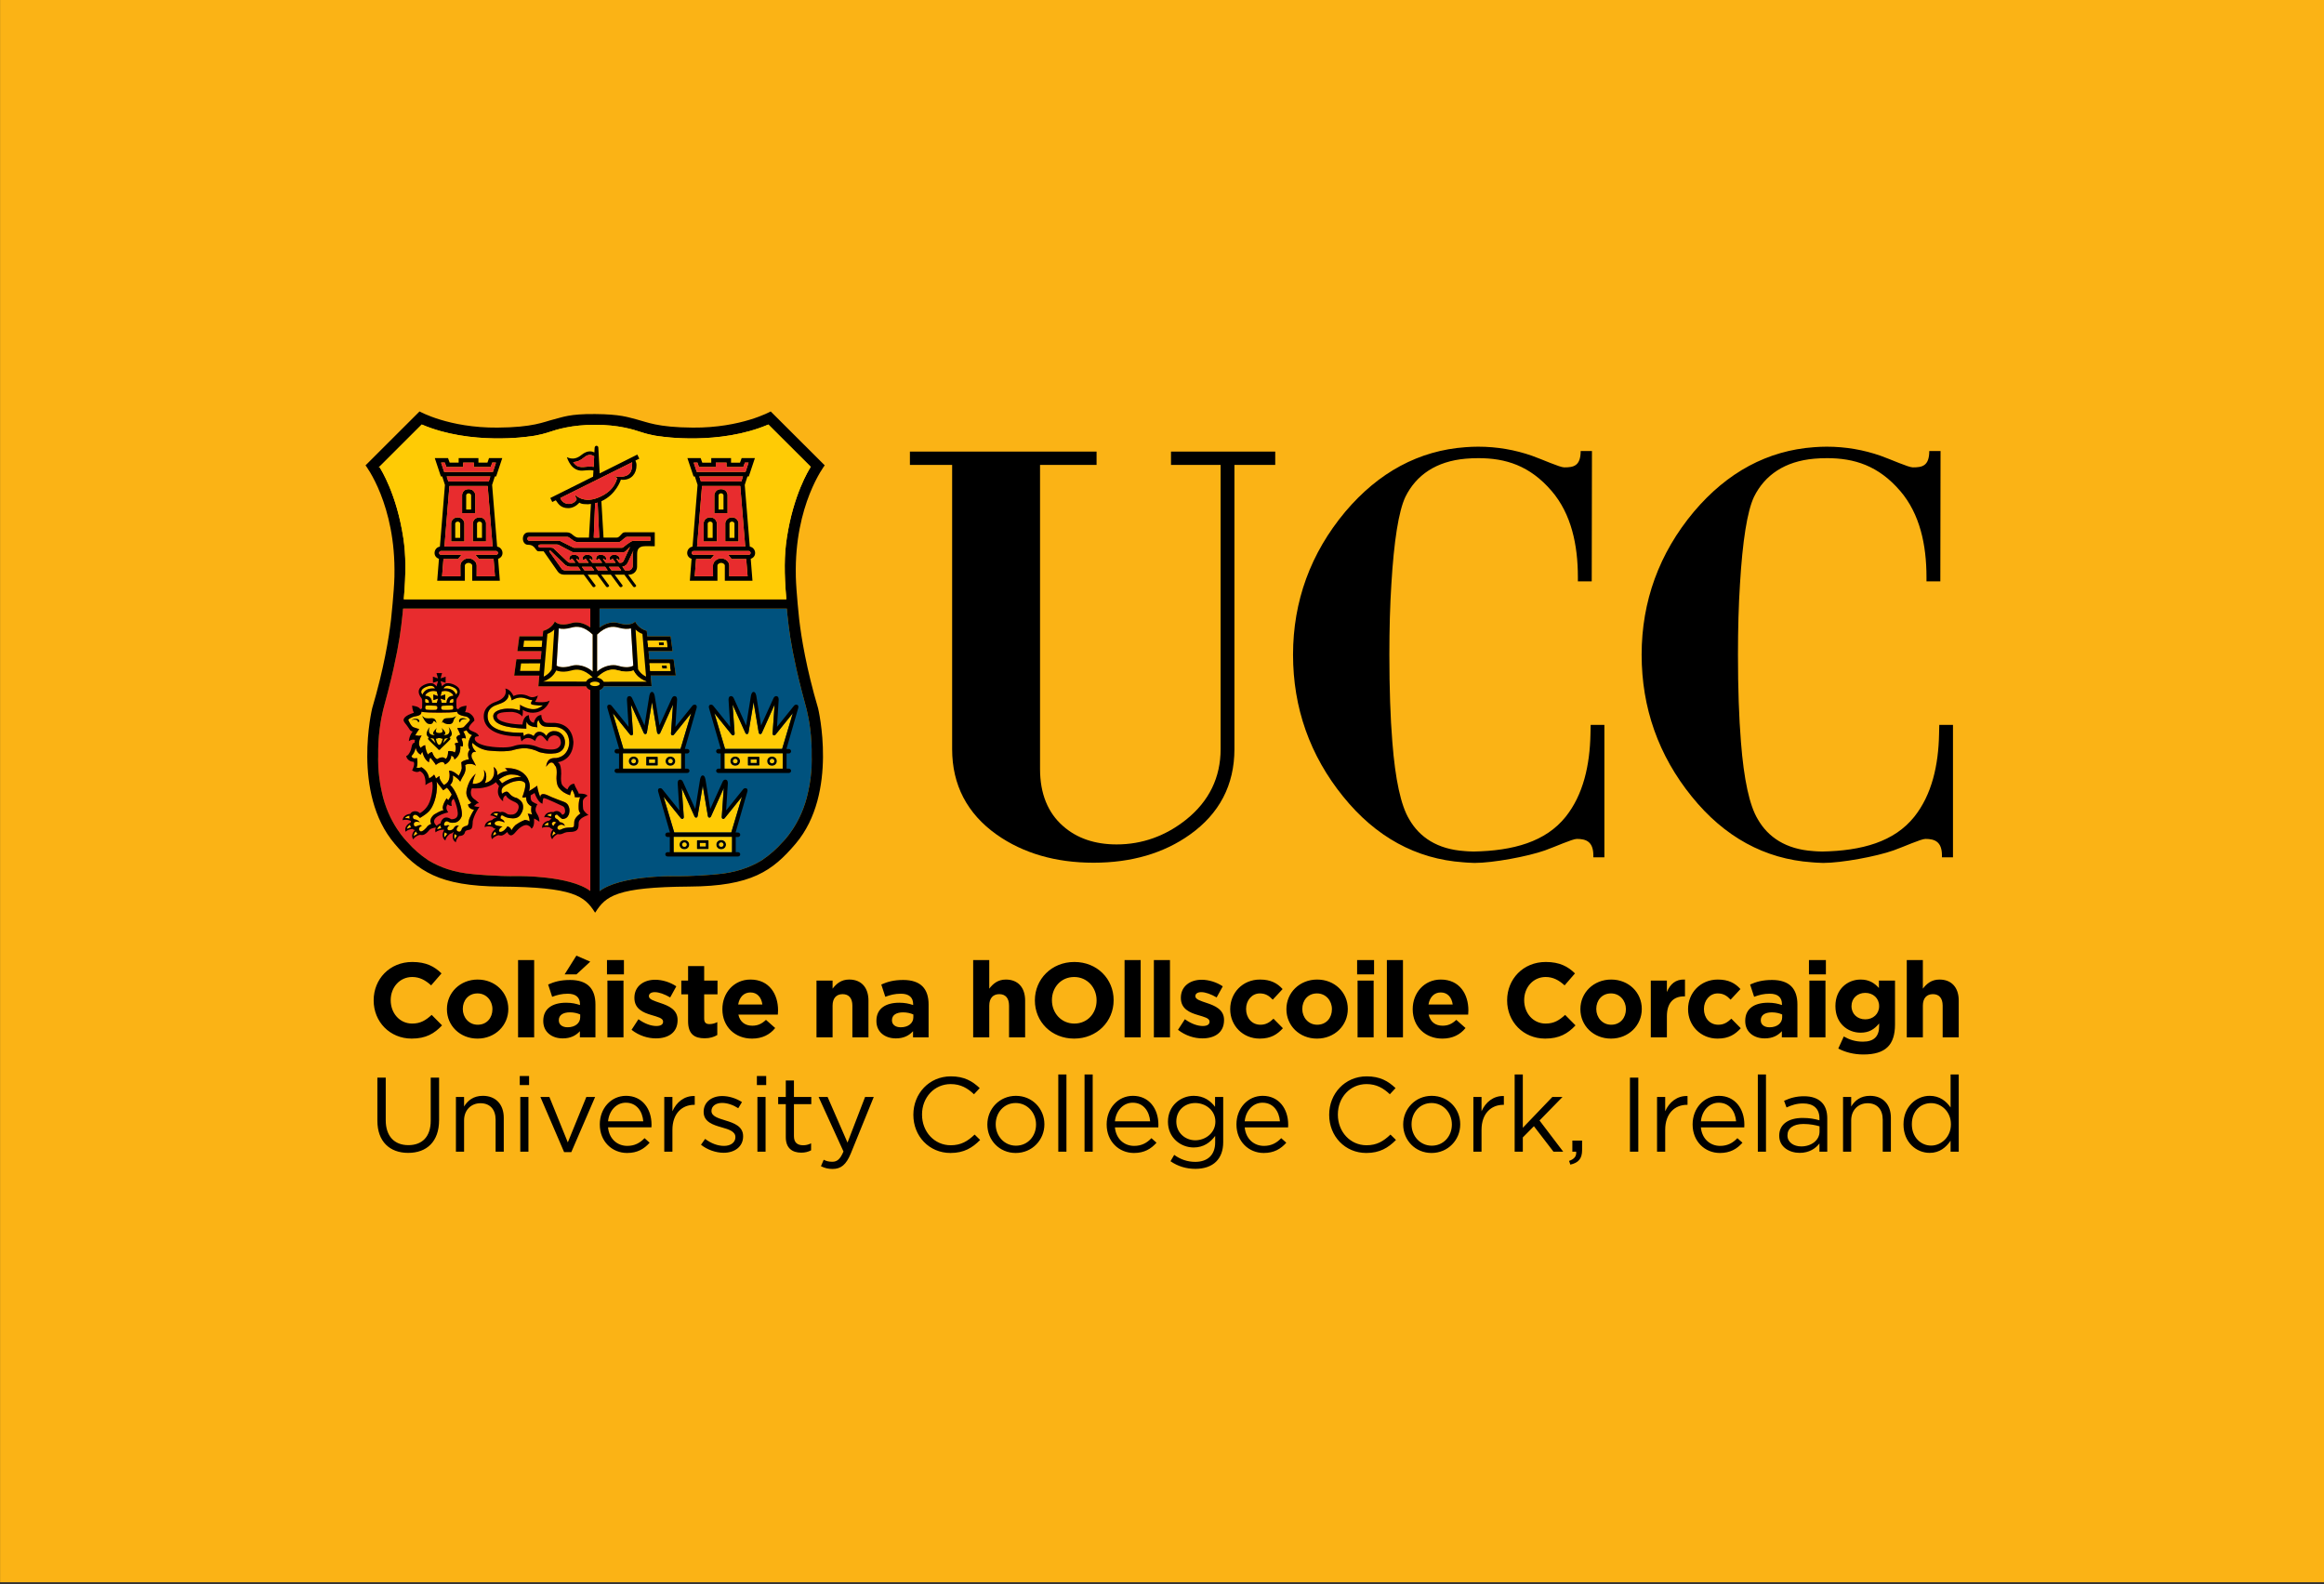 <?xml version="1.0" encoding="UTF-8"?>
<svg id="Layer_1" xmlns="http://www.w3.org/2000/svg" version="1.1" viewBox="0 0 566.9 386.4">
  <rect x="0" y="0" width="566.9" height="386.4" fill="#333333" stroke="none"/>
  <!-- Generator: Adobe Illustrator 29.0.1, SVG Export Plug-In . SVG Version: 2.1.0 Build 192)  -->
  <defs>
    <style>
      .st0 {
        fill: #ffcb05;
      }

      .st1 {
        fill: #00527e;
      }

      .st2 {
        fill: #fff;
      }

      .st3 {
        fill: #e82c2e;
      }

      .st4 {
        fill: #fbb315;
      }
    </style>
  </defs>
  <rect class="st4" x=".019" y="-.443" width="566.929" height="386.408"/>
  <g>
    <g>
      <path d="M285.647,110.161v3.243h12.102v69.337c0,6.916-2.816,12.698-8.371,17.164-5.054,4.037-10.776,6.083-16.998,6.083-5.31,0-9.708-1.505-13.069-4.479-3.723-3.254-5.611-7.939-5.611-13.916v-74.188h13.789v-3.243h-45.531v3.243h10.301v69.337c0,8.719,3.654,15.74,10.863,20.85,6.449,4.551,14.398,6.858,23.626,6.858s17.14-2.307,23.51-6.858c7.208-5.115,10.86-12.133,10.86-20.85v-69.337h9.953v-3.243h-25.424Z"/>
      <path d="M381.558,114.011c-1.081,0-5.331-1.938-7.791-2.808-4.216-1.487-8.653-2.238-13.191-2.238-1.036,0-2.062.047-3.074.121-11.332.804-21.201,6.088-29.363,15.764-8.442,10.093-12.724,21.823-12.724,34.858,0,12.954,4.116,24.594,12.231,34.61,7.957,9.853,17.799,15.224,29.276,16.028,0,0,1.825.156,2.755.156,4.538,0,12.959-1.569,17.175-3.053,2.46-.87,6.71-2.808,7.791-2.808,2.223,0,4.026.638,4.026,4.026,0,.161.019.314,0,.472h2.692v-32.309h-3.343s-.021,1.621-.053,2.265c-.15,7.459-1.711,14.717-6.043,20.143-4.864,6.085-12.748,8.313-22.492,8.484-.754.013-2.178-.113-2.178-.113-6.615-.44-10.994-3.359-13.515-7.783-2.012-3.319-3.388-9.668-4.1-18.851-.48-5.901-.725-13.056-.725-21.267,0-6.373.163-12.141.485-17.153.633-10.665,1.782-17.842,3.414-21.332,2.631-5.336,7.517-8.709,14.754-9.331.981-.084,2.004-.129,3.077-.129,6.615,0,12.54,1.801,17.873,8.034,4.767,5.569,6.383,13.106,6.383,21v1.015h3.377l.055-31.792h-2.75c-.01,3.733-1.809,3.992-4.023,3.992"/>
      <path d="M466.595,114.011c-1.081,0-5.331-1.938-7.791-2.808-4.216-1.487-8.653-2.238-13.191-2.238-1.039,0-2.062.047-3.077.121-11.329.804-21.198,6.088-29.361,15.764-8.442,10.093-12.724,21.823-12.724,34.858,0,12.954,4.116,24.594,12.231,34.61,7.957,9.853,17.8,15.224,29.276,16.028,0,0,1.825.156,2.755.156,4.538,0,12.959-1.569,17.175-3.053,2.46-.87,6.71-2.808,7.791-2.808,2.223,0,4.026.638,4.026,4.026,0,.161.019.314,0,.472h2.692v-32.309h-3.343s-.021,1.621-.053,2.265c-.15,7.459-1.711,14.717-6.043,20.143-4.864,6.085-12.748,8.313-22.492,8.484-.754.013-2.178-.113-2.178-.113-6.615-.44-10.994-3.359-13.515-7.783-2.012-3.319-3.388-9.668-4.1-18.851-.48-5.901-.725-13.056-.725-21.267,0-6.373.163-12.141.485-17.153.633-10.665,1.782-17.842,3.414-21.332,2.631-5.336,7.517-8.709,14.754-9.331.981-.084,2.004-.129,3.077-.129,6.615,0,12.54,1.801,17.873,8.034,4.767,5.569,6.383,13.106,6.383,21v1.015h3.377l.053-31.792h-2.747c-.01,3.733-1.809,3.992-4.023,3.992"/>
      <path class="st3" d="M98.408,148.454h45.52l.069.026v4.582c-1.55-1.142-3.277-1.466-4.58-1.06-3.135.949-4.039-.385-4.066-.411,0,0-.62,1.677-2.85,2.307l-.111,1.329h-5.706l-.477,3.612h5.874v.016l-.184,1.967h-5.927l-.54,3.979h6.125l-.227,2.626,1.197-.011h10.48l-.024.011c.206.414.472.733,1.015.915v49.006c-5.057-3.786-17.512-3.633-17.512-3.633-5.521.1-11.039-.472-11.039-.472-4.638-.377-8.194-1.716-10.731-3.243l-.272-.163c-2.012-1.331-3.681-2.847-5.052-4.422,0,0-4.693-4.482-6.283-12.373l-.026-.069c-1.028-4.669-.82-8.397-.82-8.397-.095-5.012.617-9.022,1.223-11.514v.016c1.801-6.634,2.502-9.914,2.502-9.914,1.448-6.512,1.825-9.726,2.202-13.275.047-.477.084-.952.127-1.408l.092-.026Z"/>
      <path class="st1" d="M146.32,148.476h45.523l.095-.005c.042.459.077.962.124,1.442.38,3.549.757,6.76,2.204,13.275,0,0,.701,3.277,2.505,9.911v-.016c.604,2.492,1.313,6.502,1.221,11.514,0,0,.219,3.728-.82,8.397l-.024.069c-1.587,7.891-6.27,12.373-6.27,12.373-1.389,1.574-3.056,3.09-5.067,4.422l-.269.163c-2.544,1.527-6.096,2.866-10.731,3.243,0,0-5.524.572-11.042.472,0,0-12.452-.153-17.517,3.633v-49.019c.554-.179.83-.501,1.041-.923l-.013-.011,11.68-.019-.232-2.597h6.13l-.54-3.979h-5.943l-.169-1.967v-.018h5.861l-.48-3.612h-5.7l-.119-1.329c-2.212-.628-2.829-2.307-2.829-2.307,0,.04-.976,1.352-4.071.414-1.316-.411-3.077-.076-4.625,1.089v-4.593l.077-.024Z"/>
      <path class="st2" d="M145.654,163.809v-9.02c2.183-2.099,3.865-2.07,5.154-1.706,1.384.406,2.397.356,3.108.195l.556,9.109h-.011c-.535.308-1.656.633-3.62.037-1.432-.44-3.588-.037-5.189,1.384"/>
      <polygon class="st0" points="131.621 163.662 126.864 163.662 127.104 161.825 131.781 161.817 131.621 163.662"/>
      <polygon class="st0" points="132.272 156.288 132.146 157.804 127.663 157.804 127.845 156.288 132.272 156.288"/>
      <path class="st0" d="M155.034,153.56c.393.403.896.794,1.682,1.081v.019l.881,10.393c-1.176-.562-1.735-1.389-1.956-1.796l-.606-9.708v.011Z"/>
      <path class="st2" d="M136.307,153.278c.72.161,1.724.211,3.106-.192,1.289-.366,2.971-.395,5.165,1.703v9.02c-1.611-1.421-3.76-1.825-5.189-1.384-1.975.596-3.08.272-3.628-.034l.546-9.112Z"/>
      <path class="st0" d="M133.519,154.659v-.021c.775-.285,1.289-.675,1.679-1.078l-.606,9.697c-.219.406-.791,1.234-1.967,1.796l.894-10.393Z"/>
      <path class="st0" d="M142.967,166.271h.013l-10.48-.016c2.449-.817,3.166-2.702,3.166-2.702l.641.177c.72.169,1.724.208,3.108-.187,1.289-.369,2.969-.403,5.154,1.687l.008.021-.008-.021c-.743.14-1.353.525-1.603,1.041"/>
      <path class="st0" d="M145.115,167.373h.013-.021.008c-.664,0-1.2-.256-1.2-.554,0-.293.535-.548,1.2-.548s1.192.256,1.192.548c0,.298-.525.554-1.192.554"/>
      <polygon points="160.669 156.702 160.759 157.395 161.958 157.395 161.892 156.702 160.669 156.702"/>
      <polygon points="161.445 162.345 161.524 163.081 162.734 163.081 162.653 162.345 161.445 162.345"/>
      <path d="M194.952,151.11s-.733-6.802-.823-10.436v-.235c-.382-17.338,7.048-26.922,7.048-26.922l-13.178-13.149s-7.153,4.034-19.002,3.944c-8.719-.055-11.277-1.392-13.597-1.969-2.32-.583-3.958-1.284-10.232-1.339-6.27-.061-7.894.757-10.227,1.339-2.318.577-4.878,1.914-13.594,1.969-11.854.09-19.007-3.944-19.007-3.944l-13.175,13.149s7.427,9.584,7.05,26.922v.235c-.092,3.633-.825,10.436-.825,10.436-.522,4.456-1.745,11.983-4.603,21.67,0,0-5.017,20.676,5.46,33.018,5.65,6.665,10.802,10.367,25.91,10.47,17.768.134,20.42,2.286,22.957,6.301h-.011l.021.021h.103l.016-.021h-.016c2.539-4.016,5.186-6.167,22.959-6.301,15.11-.103,20.257-3.805,25.907-10.47,10.478-12.342,5.466-33.018,5.466-33.018-2.863-9.687-4.084-17.214-4.606-21.67M92.571,113.942v-.011l-.25-.058.25-.05v.021l10.293-10.277.034-.008c11.975,5.131,26.181,2.911,26.181,2.911,0,0,2.149-.153,5.075-1.131,1.44-.493,5.336-1.74,10.923-1.693h.137c5.6-.047,9.497,1.2,10.937,1.693,2.927.978,5.086,1.131,5.086,1.131,0,0,14.195,2.22,26.184-2.908l.04.026,10.275,10.256v.098c-.456.715-4.195,6.721-5.793,17.227-.664,4.269-.675,8.666-.127,15.002l-.082.016h-93.166l-.069-.016c.538-6.336.527-10.733-.124-15.002-1.616-10.565-5.384-16.576-5.806-17.227M157.723,166.257l-10.457.013c-.266-.514-.857-.902-1.6-1.039,0,0-.013,0-.013.021v-.021h.013c2.173-2.093,3.855-2.059,5.141-1.687,1.387.395,2.397.353,3.109.187l.638-.177s.733,1.885,3.169,2.702M157.597,165.055c-1.176-.562-1.737-1.392-1.956-1.798l-.604-9.695c.393.401.894.791,1.677,1.078v.021l.883,10.393ZM154.465,162.392c-.535.303-1.656.63-3.62.037-1.429-.446-3.588-.037-5.191,1.382v-9.022c2.186-2.096,3.868-2.067,5.154-1.703,1.387.403,2.397.356,3.109.192l.559,9.115h-.011ZM135.666,163.552l.641.179c.72.166,1.727.208,3.106-.187,1.295-.372,2.971-.406,5.157,1.687-.741.137-1.353.525-1.603,1.039l-10.467-.013c2.449-.817,3.167-2.705,3.167-2.705M133.522,154.661v-.021c.775-.287,1.292-.678,1.68-1.078l-.609,9.695c-.216.406-.791,1.237-1.964,1.798l.894-10.393ZM139.391,162.429c-1.975.593-3.085.266-3.631-.037l.546-9.115c.72.163,1.727.211,3.106-.192,1.295-.364,2.971-.393,5.168,1.703v9.022c-1.614-1.418-3.762-1.827-5.189-1.382M144,217.348c-5.06-3.786-17.515-3.633-17.515-3.633-5.521.1-11.037-.472-11.037-.472-4.64-.377-8.197-1.716-10.734-3.243l-.272-.163c-2.012-1.334-3.681-2.847-5.052-4.422,0,0-4.693-4.482-6.286-12.373l-.024-.069c-1.028-4.669-.82-8.397-.82-8.397-.095-5.012.617-9.022,1.223-11.514v.016c1.803-6.634,2.502-9.914,2.502-9.914,1.448-6.512,1.825-9.726,2.202-13.275.047-.477.082-.952.127-1.411l.092-.024h45.52l.071.024v4.582c-1.553-1.142-3.28-1.463-4.582-1.057-3.135.949-4.039-.385-4.066-.414,0,0-.62,1.68-2.85,2.31l-.111,1.326h-5.706l-.48,3.615h5.877v.016l-.185,1.967h-5.927l-.541,3.979h6.127l-.229,2.626,1.197-.011h10.48l-.024.011c.206.414.472.73,1.018.915v49.006ZM132.273,156.288l-.127,1.516h-4.485l.182-1.516h4.429ZM131.782,161.817l-.161,1.846h-4.756l.24-1.835,4.677-.011ZM145.115,167.372c-.664,0-1.2-.256-1.2-.554,0-.293.535-.546,1.2-.546s1.192.253,1.192.546c0,.298-.525.554-1.192.554M197.174,192.994l-.026.069c-1.585,7.894-6.27,12.376-6.27,12.376-1.389,1.571-3.056,3.087-5.067,4.422l-.269.161c-2.544,1.527-6.096,2.866-10.731,3.243,0,0-5.524.572-11.042.472,0,0-12.452-.153-17.515,3.633v-49.019c.554-.179.828-.501,1.039-.923l-.011-.011,11.677-.019-.232-2.597h6.13l-.54-3.979h-5.943l-.169-1.967v-.016h5.861l-.48-3.615h-5.7l-.119-1.326c-2.212-.63-2.829-2.31-2.829-2.31,0,.04-.973,1.353-4.071.414-1.316-.409-3.074-.076-4.625,1.089v-4.593l.076-.024h45.523l.095-.003c.042.456.076.962.124,1.44.38,3.549.757,6.763,2.204,13.275,0,0,.701,3.28,2.505,9.911v-.016c.604,2.494,1.313,6.502,1.221,11.514,0,0,.219,3.728-.817,8.397M160.848,157.862h-2.739l-.145-1.574h4.64l.214,1.574h.011l-.011.013v-.013h-1.97ZM158.443,161.817h4.907l.224,1.846h-4.97l-.161-1.846Z"/>
      <path class="st0" d="M147.253,166.271h.013c-.264-.517-.859-.902-1.6-1.041,0,0-.011,0-.011.021v-.021h.011c2.173-2.091,3.852-2.057,5.141-1.687,1.387.395,2.397.356,3.108.187l.641-.177s.73,1.885,3.169,2.702l-10.472.016Z"/>
      <path class="st0" d="M158.107,157.86l-.145-1.571h-.011,4.651l.211,1.571h.013l-.013.016v-.016h-4.706ZM161.961,157.396l-.069-.696h-1.223l.092.696h1.2Z"/>
      <path class="st0" d="M158.441,161.815h4.904l.227,1.848h-4.97l-.161-1.848ZM161.449,162.361h0v-.021.021ZM161.449,162.345l.079.736h1.205l-.077-.736h-1.207Z"/>
      <path class="st0" d="M98.569,146.187h93.166l.082-.013c-.548-6.338-.535-10.736.127-15.005,1.598-10.507,5.336-16.513,5.793-17.227v-.1l-10.272-10.254-.032-.032c-11.991,5.133-26.194,2.913-26.194,2.913,0,0-2.159-.153-5.086-1.131-1.44-.493-5.339-1.743-10.937-1.693h-.137c-5.59-.05-9.484,1.2-10.923,1.693-2.927.978-5.075,1.131-5.075,1.131,0,0-14.206,2.22-26.181-2.913l-.034.011-10.293,10.275v-.019l-.25.047.25.061v.011c.422.651,4.19,6.663,5.806,17.227.651,4.269.659,8.666.121,15.005l.071.013Z"/>
      <path d="M121.271,133.348v.016l-1.229-15.073.664-2.072h.319l1.495-4.472h-3.23l-.393,1.11h-2.194v-1.11h-4.822v1.11h-2.191l-.401-1.11h-3.232l1.492,4.472h.324l.662,2.072-1.229,15.073v-.016c-.746.098-1.303.778-1.303,1.55,0,.68.443,1.213,1.076,1.411v-.021l-.43,5.381h6.744v-3.723.016c0-.369.498-.656.865-.656h.053c.372,0,.881.287.881.656v3.707h6.734l-.424-5.381.013.021c.614-.198,1.06-.73,1.06-1.411,0-.773-.559-1.453-1.305-1.55M108.339,115.103l-.741-2.246.182-.013h.717l.395,1.084h4.087v-1.07h2.621v1.07h4.097l.38-1.084h.722l.19.013-.741,2.246-.219.019h-11.482l-.208-.019ZM119.608,116.218l-.377,1.229h-9.874l-.388-1.229h10.638ZM109.631,118.557h9.326l1.21,14.77h-11.754l1.218-14.77ZM121.031,135.32h-5.044c-.047,0,.836,1.057.87,1.057h3.546l.332,4.195h-4.466l.011-2.626c-.011-.968-.999-1.735-1.975-1.735h-.034c-.968,0-1.959.767-1.972,1.735l.013,2.626h-4.474l.337-4.195h3.546c.047,0,.886-1.057.828-1.057h-5.004c-.237,0-.438-.184-.438-.422,0-.253.2-.485.438-.485h13.486c.24,0,.448.232.448.485,0,.237-.208.422-.448.422M116.28,137.946h0v.016-.016ZM112.299,137.962v-.016.016ZM112.721,125.185h3.232v-4.501s-.169-1.368-1.635-1.368-1.598,1.368-1.598,1.368v4.501ZM113.717,120.779s.095-.435.601-.435c.511,0,.604.435.604.435v3.517h-1.205v-3.517ZM110.053,132.093h3.232v-4.506s-.169-1.374-1.635-1.374-1.598,1.374-1.598,1.374v4.506ZM111.044,127.682s.098-.435.609-.435.601.435.601.435v3.522h-1.21v-3.522ZM118.563,127.587s-.132-1.374-1.595-1.374-1.637,1.374-1.637,1.374v4.506h3.232v-4.506ZM117.572,131.204h-1.208v-3.522s.092-.435.604-.435c.506,0,.604.435.604.435v3.522Z"/>
      <path class="st3" d="M108.337,115.102l-.738-2.246.182-.013h.717l.39,1.086h4.089v-1.073h2.621v1.073h4.1l.38-1.086h.717l.192.013-.741,2.246-.216.021h-11.485l-.208-.021ZM119.608,116.217l-.38,1.231h-9.874l-.388-1.231h10.641ZM109.629,118.558h9.328l1.21,14.77h-11.754l1.215-14.77ZM121.032,135.321h-5.046c-.053,0,.836,1.055.867,1.055h3.551l.33,4.197h-4.466l.011-2.629c-.011-.968-.999-1.735-1.977-1.735h-.029c-.968,0-1.962.767-1.975,1.735l.013,2.629h-4.472l.332-4.197h3.549c.05,0,.886-1.055.828-1.055h-5.004c-.24,0-.435-.187-.435-.425,0-.25.195-.485.435-.485h13.489c.24,0,.443.235.443.485,0,.237-.203.425-.443.425M116.278,137.945h0v.016-.016ZM112.297,137.961v-.016.016ZM112.722,125.187h3.232v-4.501s-.171-1.368-1.635-1.368-1.598,1.368-1.598,1.368v4.501ZM110.051,132.094h3.232v-4.506s-.174-1.376-1.635-1.376-1.598,1.376-1.598,1.376v4.506ZM118.564,127.588s-.135-1.376-1.595-1.376-1.637,1.376-1.637,1.376v4.506h3.232v-4.506Z"/>
      <path d="M168.932,133.346c-.746.1-1.305.78-1.305,1.55,0,.683.446,1.213,1.06,1.411l.013-.021-.424,5.384h6.734v-3.71c0-.367.509-.654.881-.654h.053c.367,0,.865.287.865.654v-.013,3.723h6.744l-.43-5.384v.021c.633-.198,1.076-.728,1.076-1.411,0-.77-.556-1.45-1.303-1.55v.019l-1.229-15.073.662-2.072h.324l1.492-4.474h-3.232l-.401,1.113h-2.191v-1.113h-4.822v1.113h-2.194l-.393-1.113h-3.232l1.498,4.474h.319l.664,2.072-1.229,15.073v-.019M181.657,115.122h-11.482l-.219-.019-.741-2.246.19-.013h.722l.38,1.084h4.097v-1.07h2.621v1.07h4.087l.395-1.084h.717l.182.013-.741,2.246-.208.019ZM181.235,116.219l-.388,1.229h-9.874l-.377-1.229h10.638ZM181.791,133.328h-11.754l1.21-14.77h9.326l1.218,14.77ZM169.172,135.321c-.24,0-.448-.187-.448-.424,0-.25.208-.483.448-.483h13.486c.237,0,.438.232.438.483,0,.237-.2.424-.438.424h-5.004c-.058,0,.78,1.055.828,1.055h3.546l.337,4.197h-4.474l.013-2.626c-.013-.968-1.005-1.737-1.972-1.737h-.034c-.976,0-1.964.77-1.975,1.737l.011,2.626h-4.466l.332-4.197h3.546c.034,0,.918-1.055.87-1.055h-5.044M173.924,137.96v-.013.013ZM177.905,137.947v.013-.013ZM177.483,120.685s-.137-1.368-1.598-1.368-1.635,1.368-1.635,1.368v4.501h3.232v-4.501ZM176.486,124.297h-1.205v-3.517s.092-.435.604-.435c.506,0,.601.435.601.435v3.517ZM180.151,127.588s-.134-1.376-1.598-1.376-1.637,1.376-1.637,1.376v4.506h3.235v-4.506ZM179.16,131.205h-1.21v-3.523s.09-.438.601-.438.609.438.609.438v3.523ZM171.64,132.094h3.232v-4.506s-.171-1.376-1.637-1.376-1.595,1.376-1.595,1.376v4.506ZM172.632,127.683s.098-.438.604-.438c.511,0,.604.438.604.438v3.523h-1.207v-3.523Z"/>
      <path class="st3" d="M181.658,115.122h-11.485l-.216-.018-.741-2.246.192-.016h.717l.38,1.086h4.1v-1.07h2.621v1.07h4.089l.39-1.086h.717l.182.016-.738,2.246-.208.018ZM181.236,116.218l-.388,1.229h-9.874l-.38-1.229h10.641ZM181.79,133.327h-11.751l1.208-14.77h9.328l1.215,14.77ZM169.171,135.32c-.24,0-.443-.185-.443-.425,0-.25.203-.483.443-.483h13.489c.24,0,.435.232.435.483,0,.24-.195.425-.435.425h-5.004c-.058,0,.778,1.057.828,1.057h3.549l.332,4.195h-4.472l.013-2.626c-.013-.968-1.007-1.735-1.975-1.735h-.029c-.978,0-1.967.767-1.977,1.735l.011,2.626h-4.466l.33-4.195h3.551c.032,0,.92-1.057.867-1.057h-5.046M173.925,137.962v-.016.016ZM177.906,137.946v.016-.016ZM177.482,120.685s-.134-1.368-1.598-1.368-1.635,1.368-1.635,1.368v4.501h3.232v-4.501ZM180.153,127.587s-.137-1.376-1.598-1.376-1.635,1.376-1.635,1.376v4.506h3.232v-4.506ZM171.639,132.093h3.232v-4.506s-.171-1.376-1.637-1.376-1.595,1.376-1.595,1.376v4.506Z"/>
      <path d="M148.485,142.666v.013l.011.016-.011-.029ZM145.192,142.666v.013l.011.016-.011-.029ZM152.424,129.847c-.243,0-.459.09-.617.253l-.757.786c-.163.161-.377.25-.63.25h-3.209.011l-.525-8.851v-.016c3.644-1.637,4.767-5.284,4.767-5.284.206.04.264.061.482.061,2.051,0,3.319-1.471,3.319-3.53,0-.464-.092-.773-.266-1.173l.952-.456-.49-.999-9.165,4.588h-.013l-.33-6.293c0-.237-.206-.446-.448-.446-.24,0-.432.208-.432.446h-.021l-.061,1.189v.016-.016c-.401-.222-1.574-.696-3.177.622-2.07,1.708-3.633.311-3.52.583.119.261,1.076,3.538,4.013,3.211,1.447-.142,2.122-.119,2.457-.011v-.013.013l-.09,1.495-10.435,5.21.48.976.87-.425v.011c.656.983,1.292,1.909,3.037,1.909,1.073,0,2.035-.591,2.7-1.326v-.021c.432.327.981.374,1.563.374.409.047.591.021.591.021.253-.021.432-.05.675-.079l-.49,8.216h.011-2.681c-.161,0-.411-.047-.87-.343-.461-.287-.87-.933-1.867-.933h-9.339c-1.83,0-1.774,3.029-.116,3.029,1.882,0,1.724,1.59,2.586,1.59h1.226l3.43,4.92-.016-.011c.353.519.912.794,1.59.794h4.791l2.141,2.89c.055.098.161.158.285.158.182,0,.446-.15.446-.327,0-.09-.029-.163-.09-.224l-1.846-2.497h2.365l2.13,2.89h.013c.042.098.158.158.282.158.182,0,.453-.15.453-.327,0-.09-.05-.163-.105-.224l-1.848-2.497h2.376l2.13,2.89c.058.098.161.158.287.158.185,0,.448-.15.448-.327,0-.09-.034-.179-.092-.237l.011.029-1.856-2.513h2.362l2.133,2.89h.013c.042.098.158.158.285.158.179,0,.446-.15.446-.327,0-.09-.032-.179-.103-.237l.013.029-1.859-2.513h.203c1.084,0,1.972-.823,1.972-1.919l.018-3.035c0-1.081.258-1.999,2.004-1.999l2.294.008v-3.391h-7.298ZM142.822,113.885c-.812.103-1.36.034-1.772-.095-.374-.098-.878-.556-1.247-1.076l.253-.013c.709-.105,1.324-.195,2.56-1.221,1.139-.947,2.125-.311,2.333-.148h-.016l-.121,2.565c-.725-.163-1.592-.069-1.991-.013M140.306,120.724l-.021-.013c.055.385.182.741.39,1.049l.008.016c-.343.722-1.086,1.15-1.927,1.15-.965,0-1.782-.567-2.059-1.445h-.013l17.499-8.709.024.032c.013.1,0,.177,0,.282,0,1.817-.377,3.232-3.201,3.232-.446,0-.857-.074-1.247-.237h.008c.243.222.509.403.804.533-.699,2.497-2.481,3.947-4.893,4.867-3.459,1.321-5.371-.757-5.371-.757M146.168,131.136h-1.334l.33-8.376c.145-.045.356-.074.504-.119l.116-.045.385,8.54ZM137.815,139.138c-.248,0-.556-.121-.73-.282,0,0-3.035-4.232-3.108-4.345-.077-.105.169-.295.308-.166.158.148,3.38,3.277,3.38,3.277.356.385.968.641,1.54.641h1.809l.63.875h-3.828ZM142.574,139.138l-.63-.875h2.365l.641.875h-2.376ZM145.875,139.138l-.628-.875h2.36l.633.875h-2.365ZM149.165,139.138l-.63-.875h2.365l.641.875h-2.376ZM154.338,138.118c0,.475-.475,1.02-.965,1.02h-.904l-.654-.904c.709-.111,1.139-.509,1.4-1.144l.04-.079,1.26-2.716c-.119.316-.177.672-.177,1.028v2.795ZM158.649,131.917l-4.205.013c-.551,0-2.423,1.569-2.423,1.569-.076.077-.185.119-.308.119l-11.68.011s-.161-.029-.229-.071l-3.058-1.54c-.127-.079-.264-.119-.425-.119h-7.256c-.53,0-.559-.944,0-.944h9.244c.163,0,.319.045.448.121l1.247.896c.293.171.635.279.999.279h9.866c.24,0,.456-.108.617-.266h.013s1.142-1.023,1.382-1.023h5.769v.954ZM151.048,137.282s-.541-.701-.625-.841c-.026-.037,0-.171.09-.171.095,0,.129.045.166.09.127.163.132.25.258.25.229,0,.245-.171.245-.222,0-.691-.649-1.055-1.31-1.055-.722,0-1.181.324-1.181,1.055,0,0,.047.222.306.222.243,0,.121-.33.34-.33.09,0,.127.029.161.079.105.142.382.504.438.577l.243.345h-2.423s-.54-.701-.625-.841c-.026-.037,0-.171.09-.171.092,0,.127.045.166.09.127.163.132.25.258.25.229,0,.248-.171.248-.222,0-.691-.654-1.055-1.313-1.055-.72,0-1.179.324-1.179,1.055,0,0,.042.222.303.222.24,0,.124-.33.343-.33.087,0,.121.029.161.079.1.142.38.504.432.577l.25.345h-2.431.003s-.54-.701-.625-.841c-.024-.037,0-.171.087-.171.095,0,.132.045.169.09.126.163.132.25.258.25.232,0,.248-.171.248-.222,0-.691-.654-1.055-1.313-1.055-.72,0-1.181.324-1.181,1.055,0,0,.047.222.308.222.243,0,.119-.33.338-.33.092,0,.126.029.163.079.103.142.382.504.43.577l.245.345h-2.381s-.543-.701-.625-.841c-.026-.037,0-.171.09-.171.092,0,.127.045.166.09.127.163.132.25.258.25.229,0,.245-.171.245-.222,0-.691-.651-1.055-1.31-1.055-.72,0-1.176.324-1.176,1.055,0,0,.042.222.303.222.24,0,.119-.33.337-.33.09,0,.124.029.161.079.103.142.382.504.432.577.113.161.245.345.245.345l-1.374-.016c-.253,0-.504-.243-.683-.414l-3.29-3.124c-.098-.105-.577-.142-.728-.142h-2.449c-.622,0-.641-.751,0-.751h4.074c.161,0,.308.04.432.103.124.063,3.04,1.611,3.04,1.611.195.119.422.182.675.182h11.68c.367,0,.686-.032.925-.266l.011-.016,1.065-1.055-1.5,3.222-.026.069c-.127.308-.348.598-.704.598h-.435Z"/>
      <path class="st3" d="M142.822,113.885c-.815.103-1.363.034-1.774-.095-.374-.098-.878-.556-1.244-1.076l.253-.013c.709-.105,1.324-.195,2.56-1.221,1.139-.947,2.125-.311,2.331-.148h-.013l-.121,2.565c-.725-.163-1.592-.069-1.991-.013M140.306,120.724l-.024-.013c.058.385.185.741.39,1.049l.008.016c-.34.722-1.084,1.15-1.925,1.15-.965,0-1.785-.567-2.062-1.445h-.011l17.499-8.709.024.032c.011.1,0,.177,0,.282,0,1.817-.38,3.232-3.206,3.232-.44,0-.854-.074-1.242-.237h.008c.243.222.506.403.799.533-.693,2.497-2.476,3.947-4.888,4.867-3.459,1.321-5.371-.757-5.371-.757M146.168,131.136h-1.334l.33-8.376c.145-.045.356-.074.504-.119l.116-.045.385,8.54ZM137.815,139.138c-.248,0-.559-.121-.73-.282,0,0-3.035-4.232-3.111-4.345-.079-.105.171-.295.311-.166.156.148,3.38,3.277,3.38,3.277.353.385.968.641,1.54.641h1.809l.63.875h-3.828ZM142.574,139.138l-.63-.875h2.365l.638.875h-2.373ZM145.872,139.138l-.628-.875h2.362l.633.875h-2.368ZM149.165,139.138l-.63-.875h2.365l.641.875h-2.376ZM154.338,138.118c0,.475-.475,1.02-.968,1.02h-.902l-.654-.904c.709-.111,1.139-.509,1.4-1.144l.037-.079,1.263-2.716c-.119.316-.177.672-.177,1.028v2.795ZM158.649,131.917l-4.208.013c-.548,0-2.42,1.569-2.42,1.569-.076.077-.185.119-.308.119l-11.68.011s-.161-.029-.229-.071l-3.058-1.54c-.127-.079-.264-.119-.425-.119h-7.256c-.53,0-.559-.944,0-.944h9.244c.163,0,.319.045.448.121l1.245.896c.295.171.635.279,1.002.279h9.866c.237,0,.456-.108.614-.266h.016s1.142-1.023,1.382-1.023h5.769v.954ZM151.048,137.282s-.541-.701-.625-.841c-.026-.037,0-.171.09-.171.092,0,.129.045.166.09.124.163.132.25.256.25.232,0,.248-.171.248-.222,0-.691-.649-1.055-1.31-1.055-.722,0-1.181.324-1.181,1.055,0,0,.047.222.306.222.24,0,.121-.33.34-.33.09,0,.127.029.161.079.103.142.382.504.438.577l.243.345h-2.426s-.538-.701-.625-.841c-.024-.037,0-.171.09-.171.095,0,.129.045.169.09.127.163.132.25.256.25.232,0,.248-.171.248-.222,0-.691-.651-1.055-1.313-1.055-.717,0-1.179.324-1.179,1.055,0,0,.045.222.306.222.24,0,.121-.33.337-.33.092,0,.127.029.166.079.1.142.38.504.432.577l.248.345h-2.428.003s-.54-.701-.625-.841c-.024-.037,0-.171.087-.171.095,0,.132.045.169.09.126.163.132.25.258.25.229,0,.248-.171.248-.222,0-.691-.654-1.055-1.313-1.055-.72,0-1.181.324-1.181,1.055,0,0,.047.222.308.222.24,0,.119-.33.338-.33.09,0,.126.029.163.079.103.142.382.504.43.577l.24.345h-2.378s-.541-.701-.622-.841c-.026-.037,0-.171.087-.171.09,0,.129.045.166.09.127.163.129.25.261.25.229,0,.245-.171.245-.222,0-.691-.651-1.055-1.313-1.055-.717,0-1.179.324-1.179,1.055,0,0,.047.222.308.222.24,0,.116-.33.337-.33.09,0,.124.029.161.079.103.142.38.504.432.577.113.161.245.345.245.345l-1.379-.016c-.248,0-.498-.243-.68-.414l-3.288-3.124c-.1-.105-.577-.142-.728-.142h-2.449c-.625,0-.641-.751,0-.751h4.074c.161,0,.308.04.432.103.124.063,3.04,1.611,3.04,1.611.192.119.422.182.675.182h11.68c.367,0,.686-.032.925-.266l.011-.016,1.065-1.055-1.5,3.222-.026.069c-.129.308-.348.598-.704.598h-.435Z"/>
      <path class="st0" d="M102.265,177.855c-.171-.032-1.376-.446-1.376-.446-.643-.163-1.305-1.824-1.305-1.824.464-.564,1.564-.82,1.564-.82,0,0,1.482-.14,1.611-.809,0,0,.032-.158.042-.356,0,0,.161.237,4.348.237s4.35-.253,4.35-.253l.021.09c.047.849,2.054,1.086,2.054,1.086.654.087,1.023.722,1.023.722.113.327-.293.575-1.413,1.819-.308.345-1.229.211-1.548.274-.021.042-.047.087-.061.121.119.229.498.902.717,1.55,0,0-.243,0-.519.145-.295.15-.469.554-.469.554.409.949.48,1.213.48,1.213-.522-.026-.857.237-.857.237.572,1.215.013,2.162.013,2.162-.332-.266-.867-.337-1.234-.364l-.388.055c-.045,1.84-.67,1.848-.67,1.848-.633-.841-2.012.087-2.012.087-.775-.293-1.231-1.748-1.231-1.748-.664.121-1.018.625-1.018.625-.662-1.197-.662-2.281-.662-2.281-.596.061-1.097.654-1.097.654-1.06-1.128.216-3.011.216-3.011-.319.058-.786.058-.786.058-.593-.156-.757-.069-.799,0,.158-.453,1.004-1.627,1.004-1.627M99.924,199.699s-.103-.29-.021-.701l-.024-.011s-.712.032-1.091.593c0,0,.419-.079,1.126.119h.011ZM100.304,201.829s-.192-.193-.279-.657c0,0-.625.303-.741.965,0,0,.005.047.005.058,0,0,.314-.216,1.015-.366M119.793,201.22s-.032-.129-.045-.324c0-.092,0-.211.024-.345-.169.032-.672.163-.954.622.134-.013.453-.024.976.047M133.791,201.329c-.069-.258-.069-.48-.021-.683-.034.011-.699.116-.994.709,0,0,.343-.076,1.015-.026M108.219,167.957c1.579-.124,2.486.298,3.043,1.461,0,0,.298-.301.298-.635,0-.353-.25-.957-1.656-1.382-1.318-.403-1.685.464-1.685.556M103.861,173.057c.179.153,2.191.158,2.41.113.216-.045.44-.124.44-.572,0-.374-.29-.44-.44-.44s-2.101-.137-2.365-.018c-.243.119-.229.762-.045.918M103.755,171.348c.137.14.907.1.907.1,0-.994-.928-.973-.928-.973,0,0-.116.736.021.873M107.602,172.598c0,.448.219.527.438.572.219.045,2.231.04,2.407-.116.184-.156.2-.799-.042-.915-.258-.121-2.217.018-2.365.018-.15,0-.438.066-.438.44M110.573,170.475s-.923-.021-.923.973c0,0,.767.04.904-.1.137-.137.018-.873.018-.873M107.773,168.672l-.324,1.126,1.158-.388-.019,1.376-1.139-.377.301,1.039h1.179c0-.889.488-1.693,1.503-1.693.514,0-.504-1.21-1.811-1.21-.38,0-.641.061-.846.127M105.688,168.545c-1.308,0-2.323,1.21-1.811,1.21,1.018,0,1.505.804,1.505,1.693h1.176l.301-1.039-1.142.377-.013-1.376,1.155.388-.327-1.126c-.206-.066-.464-.127-.844-.127M103.051,169.418c.554-1.163,1.461-1.585,3.043-1.461,0-.095-.369-.96-1.685-.556-1.408.422-1.661,1.028-1.661,1.382,0,.335.303.635.303.635M105.883,188.958c.195.216.456.947.456.947.646-.461.904-.688.899-.546,0,.105-.279.606,1.031,2.128,1.84-.77,1.387-2.921,1.263-3.499,1.034-.066,2.365,1.242,2.365,1.242.63-1.02.738-1.819.738-1.819.024-.332-.127-1.447-.127-1.447.662-.617,1.872-.725,1.872-.725-.617-1.788.245-2.32.245-2.32,0,0-.751-.701-.203-2.31,0,0,.192-.809.738-1.276,0,0-.25-.116-.388-.177-.511-.206-.773-.722-.773-.722l-.232-.298c-.525.298-.762.237-.762.237.717,1.26.62,1.785.62,1.785-.728-.269-1.034.066-1.034.066l.047.14c.533,1.316.216,1.785.113,1.745-.353-.148-.467-.087-.467-.087.034.411.034.398.034.398-.047,2.12-1.487,2.842-1.487,2.842-.058-.783-.765-.912-.765-.912,0,1.479-1.54,2.151-1.54,2.151-.393-1.426-2.212.098-2.212.098-.058-.237-1.318-1.774-1.318-1.774-.258.206-.374,1.134-.374,1.134-1.276-.751-1.574-2.518-1.574-2.518-.364.258-.377.651-.377.651-.994-.337-1.3-1.724-1.3-1.724-.182,1.331-1.012,2.062-1.012,2.062.203.849,1.374.482,1.374.482,0,0,.287,1.579-.14,2.362.97.127,1.173-.14,1.173-.14,1.798.976,1.898,2.742,1.898,2.742.728-.335,1.215-.918,1.215-.918M101.852,203.385s-.319-.25-.401-.577c0,0-.559.464-.501,1.126l.024.032s.24-.258.878-.58M105.922,198.673c1.666-1.007,2.304-1.062,2.304-1.062-.786-.696.728-2.882.728-2.882.174.24.395.453.395.453.411-.685.844-1.35.844-1.35,0,0-.556-1.107-1.184-1.685,0,0-.873.646-.883.635-1.039-1.237-1.648-2.136-1.648-2.136.121.248.121,1.374.121,1.374-.171,3.654-1.6,5.437-1.6,5.437-.612.986-2.555,2.059-2.555,2.059-.282-.282-.593-.53-.593-.53-.672-.453-.936-.116-.936-.116-.353.277-.171.601-.171.601.061.403.572.427.572.427.638.095,1.099.683,1.099.683-.54-.192-.915-.119-.915-.119-.496.058-.538.385-.538.385-.098.43.113.635.113.635.33.243.709,0,.709,0,.891-.44,1.099-.018,1.099-.018-.451.153-.931.662-.519,1.184.519.651,1.714-.833,1.714-.833.33-.577,1.139-.844,1.139-.844-.786-1.173.704-2.299.704-2.299M107.663,202.025l-.063-.111c-.037-.045-.071-.098-.105-.187-.04-.09-.024-.227-.05-.361h-.024c-.111.066-.601.298-.783.889-.005.016,0,.05-.016.061,0,0,.348-.158,1.041-.29M109.136,203.385l-.034-.024s-.111-.04-.24-.09c-.037-.021-.058-.037-.082-.047-.09-.061-.156-.119-.261-.208,0,0-.335.577-.037,1.184,0,0,.024.016.037.029,0,0,.137-.327.617-.844M111.478,203.815c-.15-.058-.322-.158-.485-.311,0-.013-.005-.013-.005-.029-.021-.021-.047-.021-.071-.029,0,0-.282.628.058,1.213l.013-.016c.005-.037.134-.337.49-.828M122.467,191.072c2.568-1.809,4.68-1.513,4.68-1.513-.923-.738-2.692-.62-2.692-.62-1.073.103-2.078.725-2.732,1.202l.744.931ZM121.225,199.072s0-.013.011-.029c0-.045.021-.145.077-.282.053-.105.119-.19.195-.324,0,0-.076-.016-.195-.029-.237-.042-.667-.061-1.034.219,0,0,.34.074.947.446M121.106,203.417s-.077-.095-.182-.224c0-.019-.011-.019-.011-.029-.058-.079-.1-.179-.145-.282-.127.103-.49.459-.501.994.111-.074.361-.253.831-.459h.008ZM128.36,194.455c-.572.195-.96.047-.96.047,1.152-3.172.638-3.499.638-3.499-.1-.266-.733-.469-.733-.469,0,0-2.03-.49-4.516,1.397-.759.762-.324,1.685-.324,1.685,0,0,.348-.248.606-.367,1.273-.614.889.968,2.971,1.4,0,0,1.413.638,1.527,1.753,0,0,.266,1.055-.535,2.196,0,0-.43,1.02-1.803,1.02,0,0-.206.029-1.036-.074-.849-.105-1.542-.609-1.542-.609-.664-.245-.548.722-.548.722,1.039.485.96.957.96.957-1.927-.873-2.386.09-2.386.09-.111.443.295.588.295.588.298.19,1.608.324,1.608.324-.878.459-.854.981-.854.981-.058.551.741.253.741.253.815-.356,1.316-1.279,1.316-1.279.878.287.957.968.957.968.767-1.247,1.242-1.442,1.242-1.442.825-.62,2.07-1.097,2.07-1.097.707.063,1.139.359,1.139.359-.011-1.007-.469-1.867-.469-1.867.496.011,1.11.206,1.11.206-.459-.738-.192-2.012-.192-2.012-1.463-.651-1.279-2.233-1.279-2.233M134.603,198.505c-.047,0-.73-.061-1.165.432,0,0,.353.021,1.015.258v-.047c0-.032,0-.061.013-.121,0-.04.008-.105.024-.156,0-.021,0-.037.013-.05.008-.061.018-.129.04-.208.013-.029.034-.079.061-.108M135.563,203.251c-.14-.087-.274-.206-.39-.369-.024-.029-.055-.074-.079-.121-.069.076-.446.551-.319,1.157,0,0,.206-.282.788-.667M135.755,200.675s-.411-.301-.683-.224c0,0-.448.09-.459.461,0,0,0,.277.277.488l.134.084s.264-.722.73-.809M141.598,198.42c-.169-.206-.419-.48-.446-1.113-.087-2.072.38-2.863.38-2.863-.469.079-1.324.011-1.324.011.053-.783-.643-1.79-.643-1.79-.316.353-.511,1.334-.511,1.334-2.555-.846-3.032-2.394-3.032-2.394-.417-1.076-.243-2.497-.243-2.497.158-2.064-.369-2.302-.369-2.302-.385-.775-.762-.867-1.115-.775-.446.105-1.084,1.012-1.084,1.012.124-.567.069-.73.44-1.371.551-.92,1.988-.751,1.988-.751,3.256-.443,3.227-3.776,3.227-3.776-.092-2.916-2.083-3.472-2.518-3.652-.435-.163-1.165-.192-1.756-.163-.596.029-1.759-.111-1.759-.111-1.2-.19-1.466-1.661-1.474-1.598-.62.722-.261,1.785-.261,1.785-1.339-.077-1.69-.359-1.69-.359-.788-.264-.941-1.031-.941-1.031-.134.504-.079,1.737-.079,1.737-2.326-.113-8.078-.345-8.078-3.069,0-1.761,4.013-2.31,6.483-1.384,0,0,.195-1.15,0-1.411,0,0,2.652,1.785,4.59.82,0,0,.638-.245,1.081-.678,0,0-.332.203-2.312-.092-.899-.14-.693-.395-.311-1.171-.928-.042-.622-.166-2.109-.527-1.487-.364-2.913.601-2.913.601-.216-1.258-.757-1.545-.757-1.545.14,1.052-.862,1.722-.862,1.722-.092.09-.662.488-1.716.807-1.036.345-2.539.931-2.539,2.871,0,3.069,3.586,3.781,6.148,3.973,1.534.113,2.544.071,2.544.071,0,.127.132.828.132.828,1.007-1.057,2.072-.24,2.415-.018,0,0,.398-1.052,1.339-1.052,1.134,0,1.732,1.02,1.732,1.02.707-1.371,2.02-1.165,2.02-1.165,1.176-.061,2.658,1.036,2.542,2.892-.158,2.592-2.689,2.539-2.689,2.539-1.564.237-3.333-.243-3.599-.327-.261-.09-1.128-.672-2.985-.907-1.624-.187-3.657.501-3.657.501-2.294.49-6.038,0-6.038,0l-.527-.119c-1.848-.427-3.09-1.737-3.09-1.737-.119.319.021.865.021.865.137.606.881,1.337.881,1.337-.902-.076-1.02.456-1.02.456-.272.583.047,1.173.047,1.173.493.815.936,1.785.936,1.785-.48-.353-1.015-.438-1.015-.438-1.413-.132-1.622.322-1.622.322.074.182.079.451.079.451.208,1.1-.725,2.41-.725,2.41-.264.438-.543,1.118-.543,1.118-.928-1.2-1.811-1.503-1.811-1.503.253,1.632-.662,2.273-.662,2.273,1.358,1.247,2.241,4.11,2.241,4.11.96,2.745.543,3.678.543,3.678-.593,1.45-1.806,1.45-1.806,1.45-.759.103-1.229-.134-1.229-.134-.981-.683-1.324.451-1.234.688.148.367.678.116.678.116.488-.2.638.121.638.121-.467,0-.504.601-.504.601-.013.403.293.448.293.448.643.15,1.073-.279,1.073-.279.235-.108.235-.519.664-.746.432-.206.833-.045.833-.045-.353.045-.58.672-.58.672-.198.77.659.754.659.754.459-.045.593-.744.593-.744.322-.572,1.155-.693,1.155-.693.43-.15.411-.353.514-1.123.113-.944,1.302-2.795,1.302-2.795-1.556-.245-1.44-1.342-1.44-1.342.525.011.754-.435.754-.435-.809-.622-1.084-1.677-1.084-1.677-.382-1.031.398-2.795.398-2.795.58-1.595,1.79-2.536,1.79-2.536-.725,1.424-.754,2.484-.754,2.484,3.728.037,2.731-3.435,2.731-3.435,1.186,1.302.24,3.235.24,3.235,3.124-.704,2.144-3.952,2.144-3.952,1.097.741.891,2.043.891,2.043,1.242-1.049,2.523-1.044,2.523-1.044-.113-.219-.654-.683-.654-.683,4.532-.237,5.626,2.689,5.626,2.689.799,1.592.229,2.898.229,2.898.48-.224,2.025-1.305,2.025-1.305.055,1.155.754,2.832.754,2.832-.042-1.458,1.843-.472,1.843-.472.801.443,3.979,1.6,3.979,1.6.875.343,1.073,1.039,1.073,1.039.44.952.069,1.985.069,1.985-.324.773-.765,1.044-1.44,1.134-.285.026-.77-.456-.77-.456-.166-.098-.488-.482-.601-.572-.116-.087-.308-.061-.501.09-.185.148-.092.475-.092.475.079.279.298.374.298.374.696.306.833.841.833.841,1.16.105,1.3.944,1.3.944-.765-.572-1.403-.235-1.656.016-.298.33-.137.638-.137.638.343.488.651.298,1.302,0,.651-.277,1.643-.277,2.03-.293.388-.016.606-.119.664-.25.055-.14.076-1.144.076-1.144.069-1.073,1.519-2.03,1.519-2.03"/>
      <path d="M142.251,197.309c-.105-.696-.071-1.84-.071-1.84,0-.767,1.155-1.36,1.155-1.36-.57-.641-2.162-.506-2.162-.506-.005-.372-.82-1.426-1.097-2.42-1.223,0-1.637,1.392-1.637,1.392-.148-.055-.641-.308-1.221-.976-.572-.67-.319-2.824-.319-2.824,0-2.993-.928-2.808-.928-2.808,4.176-.733,3.899-5.062,3.899-5.062-.417-4.994-5.141-4.561-5.141-4.561l-1.165-.018c-1.571-.021-1.508-1.93-1.508-1.925-1.537.124-1.814,1.914-1.814,1.914-1.337-.206-1.218-1.856-1.218-1.856-1.453.163-1.566,2.281-1.566,2.281-2.12,0-6.257-.514-6.257-2.004,0-.612.525-1.076,3.654-1.076,0,0,1.732.061,2.555,1.115,0,0,.208-.854.105-1.64.132.098,1.846,1.284,4.068.417,1.948-.77,2.415-2.468,2.505-2.674,0,0-.714.67-3.596.335,0,0,.446-.588.73-1.556,0,0-1.173.73-2.08.272-1.766-.918-3.19-.464-3.897-.145,0,0-.685-1.669-1.991-1.814,0,0,.902,2.009-2.059,3.13-.585.221-3.193.991-3.193,3.646s2.452,4.901,8.951,4.901c0,0,.045.527.279,1.218,0,0,1.205-1.827,3.29-.105,0,0,.401-1.376,1.273-1.376.738,0,1.376,1.316,1.811,1.461,0,0,.047-1.165,1.371-1.45,0,0,1.745-.298,1.838,1.766,0,0,.058,1.574-2.088,1.664-1.585.066-3.024-.356-3.665-.651-.635-.282-3.232-1.092-5.845-.153-1.564.543-5.033.261-6.462-.04-1.869-.385-2.953-1.055-2.953-1.798,0-.749,1.06-.461.994-.662-.153-.456-.554-.73-1.229-.999-1.455-.577-1.756-.912.142-2.731,0,0,.129-.907-1.094-1.745-.409-.274-.617-.245-1.189-.335,0,0,.264-.327.38-1.561,0,0-1.651.1-1.991.846,0,0-.453.005-.453-.388,0-.382-.047-1.16-.047-1.16,0-1.055.103-1.012.377-1.403,0,0,.867-1.084.282-2.08-.425-.715-1.988-1.471-3.064-1.284-.606.108-1.068.741-1.068.741v.013s-.008-.005-.011-.011l-.372-1.276,1.231.403.021-1.487-1.247.422.369-1.297h-1.36l.372,1.297-1.247-.422.021,1.487,1.229-.403-.369,1.276c-.005.005-.011.005-.013.011v-.013s-.464-.633-1.065-.741c-1.076-.187-2.639.57-3.064,1.284-.588.997.279,2.08.279,2.08.274.39.374.306.374,1.363,0,0-.034.809-.034,1.194,0,.393-.448.388-.448.388-.34-.741-1.991-.846-1.991-.846.116,1.234.38,1.561.38,1.561l.074.153c-2.196.701-2.998,1.54-2.238,2.447.646.775,1.305,1.819,1.305,1.819.295.285.63.308.63.308-.925,1.192-.933,2.365-.933,2.365.82-.572,1.4-.316,1.4-.316h.09c-.116.385-.09.709-.09.709-.219-.029-.425.195-.425.195,0,0-.206.19-.33.918,0,0-.137.844-.559,1.45l-.026.034c-.258.535-.714.633-.714.633.301,1.411,1.777,1.411,1.777,1.411.53.504-.337,2.112-.337,2.112,1.3.738,1.872.158,1.872.158,1.724.709,1.374,3.409,1.374,3.409,1.076-.733,1.616-.831,1.616-.831.401.92-.037,4.018-.902,5.597-.812,1.479-2.057,2.091-2.057,2.091-.696-.67-1.482-.448-1.482-.448-.446.074-.709.34-.87.617,0,0-1.711.05-1.872,1.558,0,0,.651-.324,1.803.061,0,0,.079.045.158.079.034.04.082.069.124.119-.042.069-.1.187-.158.324l-.105.032s-1.55.738-1.078,2.191c0,0,.467-.583,1.664-.688.219.185.446.245.596.245-.359.382-1.063,1.318-.401,2.307,0,0,.306-.68,1.45-1.078,0,0,.127-.018.229-.026.148.008.293.04.464.04.873.029,1.782-1.234,1.782-1.234.343-.396,1.107-.551,1.608-.604-.156.324-.227.712-.092,1.186,0,0,.48-.548,1.693-.643l.285-.008c.055.008.092.008.092.008,0,.034.013.061.013.095-.034.058-.084.129-.084.129,0,0-.825,1.5.403,2.405,0,0,.042-.728.97-1.511,0,0,.1-.077.19-.135.609-.105.812-.477.812-.477.013.032.024.042.034.077-.021.061-.047.119-.047.119,0,0-.693,1.59.596,2.368,0,0-.013-.709.796-1.553h.161c.925-.058,1.179-.556,1.268-.933.079-.374.511-.459.511-.459,1.147-.161,1.102-.448,1.234-.759.105-.216.153-1.487.153-1.487.401-1.761,1.64-3.493,1.64-3.493-.48.15-1.392-.187-1.392-.187.174-.05.39-.198.533-.385.232-.319.725-.295.725-.295-.15-.208-.883-.804-.883-.804-1.798-1.084-.844-2.821-.844-2.821,4.237.253,5.837-1.505,5.837-1.505l.783.957c-.968,2.46,1.005,3.707,1.005,3.707-.185-1.123.664-1.44.664-1.44.324.912,2.249,1.648,2.249,1.648.593.311,1.047.701.825,1.577-.382,1.524-1.614,1.463-1.614,1.463,0,0-.788.076-1.155-.177-.659-.475-1.152-.496-1.152-.496-.206-.008-.374.037-.525.095-.09-.029-.161-.058-.161-.058,0,0-1.643-.504-2.283.857,0,0,.664-.071,1.566.58-.443.016-.875.179-1.131.562h-.037s-1.709.177-1.753,1.703c0,0,.622-.38,1.801-.074,0,0,.034.013.084.034.33.38.817.456.817.456,0,.013,0,.026-.011.026-.111.045-.24.156-.24.156,0,0-1.368,1.036-.625,2.352,0,0,.34-.635,1.506-.981h.087c.232.076.425.076.425.076.686.163,1.656-.862,1.656-.862.425.733.572.707.572.707.604.438,1.347-.543,1.347-.543.206-.248.751-.865,1.173-1.181,1.432-1.081,2.046-.546,2.046-.546.49.129.788.741.788.741.867-.535.604-2.468.604-2.468.525.182,1.326.788,1.326.788-.04-.659-.04-1.136-.699-2.13-.641-.965.216-2.151.216-2.151-.435-.163-.57-.219-1.186-.58-.63-.364-.446-1.598-.446-1.598.57-.287.923-.567.923-.567.925,2.497,1.943,2.623,1.943,2.623.042-.403.055-1.295.324-1.379.274-.084,4.54,1.946,4.54,1.946.704.264.649,1.26.649,1.26,0,.82-.709.873-.709.873-.635-1.11-1.595-1.041-2.167-.635-.079-.016-.15-.032-.15-.032,0,0-1.709-.177-2.075,1.3,0,0,.693-.248,1.777.303,0,0,.026.016.05.016-.195.055-.596.472-.596.472h-.092s-1.687.272-1.656,1.79c0,0,.609-.409,1.793-.177h.026c.322.374.762.504.833.533-.14.166-1.068,1.342-.163,2.415,0,0,.222-.709,1.305-1.258h.055c.332.074.672.047.912-.029.641-.211.857-.504,1.975-.504,1.972,0,2.209-.744,2.191-2.151-.024-1.326,2.386-1.983,2.386-1.983-.285-.206-1.186-.904-1.289-1.498M99.916,199.698c-.707-.195-1.126-.119-1.126-.119.377-.562,1.092-.591,1.092-.591l.021.008c-.079.414.021.701.021.701h-.008ZM99.291,202.197c0-.013-.008-.058-.008-.058.119-.662.741-.965.741-.965.087.464.282.656.282.656-.699.15-1.015.367-1.015.367M118.817,201.175c.285-.459.788-.593.96-.622-.024.134-.024.253-.024.345.011.192.042.322.042.322-.525-.069-.841-.061-.978-.045M132.775,201.356c.298-.596.962-.699.994-.709-.047.203-.047.425.021.683-.672-.05-1.015.026-1.015.026M109.903,167.403c1.405.422,1.656,1.028,1.656,1.382,0,.335-.301.635-.301.635-.551-1.165-1.458-1.585-3.04-1.463,0-.092.366-.957,1.685-.554M103.907,172.141c.261-.121,2.215.018,2.362.018.15,0,.438.066.438.438,0,.451-.214.53-.438.575-.219.042-2.231.04-2.405-.116-.187-.156-.203-.799.042-.915M103.736,170.477s.925-.021.925.97c0,0-.765.042-.907-.098-.137-.137-.018-.873-.018-.873M107.158,168.347h-.005.005M107.153,167.579h.005-.005M108.039,172.159c.153,0,2.104-.14,2.368-.018.243.116.227.759.04.915-.171.156-2.186.158-2.407.116-.219-.045-.435-.124-.435-.575,0-.372.287-.438.435-.438M110.554,171.35c-.137.14-.902.098-.902.098,0-.991.92-.97.92-.97,0,0,.119.736-.018.873M108.619,168.544c1.31,0,2.331,1.21,1.814,1.21-1.018,0-1.503.807-1.503,1.693h-1.179l-.306-1.036,1.144.377.016-1.379-1.158.39.324-1.126c.208-.069.464-.129.846-.129M106.531,168.674l.327,1.126-1.155-.39.013,1.379,1.142-.377-.301,1.036h-1.173c0-.886-.488-1.693-1.503-1.693-.517,0,.498-1.21,1.809-1.21.385,0,.635.061.841.129M102.75,168.784c0-.353.25-.96,1.658-1.382,1.318-.403,1.685.461,1.685.554-1.577-.121-2.489.298-3.04,1.463,0,0-.303-.301-.303-.635M100.889,177.411c-.641-.163-1.305-1.827-1.305-1.827.469-.564,1.564-.82,1.564-.82,0,0,1.484-.137,1.611-.809,0,0,.034-.156.045-.353,0,0,.158.237,4.345.237s4.35-.253,4.35-.253l.024.09c.047.849,2.051,1.084,2.051,1.084.654.09,1.026.725,1.026.725.111.327-.295.575-1.416,1.819-.308.345-1.229.211-1.548.277-.021.037-.042.084-.058.116.116.232.496.904.714,1.55,0,0-.243,0-.517.148-.298.15-.469.554-.469.554.414.947.48,1.213.48,1.213-.527-.029-.857.237-.857.237.57,1.215.011,2.162.011,2.162-.332-.269-.87-.34-1.231-.364l-.39.053c-.047,1.843-.67,1.851-.67,1.851-.63-.841-2.009.087-2.009.087-.778-.293-1.231-1.751-1.231-1.751-.667.124-1.018.628-1.018.628-.664-1.197-.664-2.281-.664-2.281-.593.061-1.094.651-1.094.651-1.06-1.126.216-3.008.216-3.008-.322.058-.786.058-.786.058-.596-.158-.757-.071-.801,0,.161-.453,1.002-1.629,1.002-1.629-.169-.029-1.374-.443-1.374-.443M104.669,189.877s-.1-1.766-1.901-2.745c0,0-.2.269-1.173.142.425-.786.145-2.362.145-2.362,0,0-1.176.367-1.374-.482,0,0,.825-.73,1.01-2.062,0,0,.303,1.384,1.297,1.724,0,0,.013-.393.382-.651,0,0,.295,1.766,1.571,2.518,0,0,.113-.928.374-1.136,0,0,1.258,1.54,1.316,1.777,0,0,1.822-1.524,2.215-.098,0,0,1.537-.672,1.537-2.154,0,0,.712.129.765.912,0,0,1.442-.722,1.487-2.842,0,0,0,.016-.034-.398,0,0,.116-.058.469.09.1.04.422-.43-.113-1.748l-.05-.137s.306-.335,1.036-.066c0,0,.098-.527-.62-1.785,0,0,.235.058.765-.237l.227.295s.264.519.775.725c.137.061.388.177.388.177-.546.467-.741,1.276-.741,1.276-.548,1.608.203,2.31.203,2.31,0,0-.862.533-.24,2.32,0,0-1.213.105-1.872.725,0,0,.148,1.115.124,1.445,0,0-.108.799-.736,1.819,0,0-1.337-1.305-2.368-1.242.124.577.577,2.731-1.266,3.501-1.31-1.521-1.031-2.025-1.028-2.128.003-.142-.253.084-.902.546,0,0-.261-.73-.456-.947,0,0-.488.583-1.213.918M100.973,203.964l-.018-.029c-.058-.662.498-1.126.498-1.126.082.327.401.577.401.577-.641.322-.881.577-.881.577M105.218,200.974s-.809.266-1.139.841c0,0-1.194,1.487-1.711.836-.414-.522.069-1.034.517-1.184,0,0-.203-.424-1.099.019,0,0-.374.243-.707,0,0,0-.214-.206-.113-.635,0,0,.042-.327.535-.388,0,0,.377-.074.918.119,0,0-.461-.585-1.099-.68,0,0-.514-.024-.57-.43,0,0-.187-.322.169-.601,0,0,.261-.335.936.119,0,0,.311.245.593.53,0,0,1.943-1.073,2.555-2.059,0,0,1.426-1.782,1.6-5.439,0,0,0-1.123-.124-1.374,0,0,.612.899,1.645,2.138.013.008.886-.635.886-.635.63.577,1.186,1.685,1.186,1.685,0,0-.432.664-.846,1.347,0,0-.221-.214-.393-.453,0,0-1.516,2.188-.725,2.882,0,0-.643.058-2.307,1.062,0,0-1.487,1.128-.707,2.302M106.626,202.316c.013-.011.008-.047.013-.061.182-.593.672-.823.78-.889h.026c.024.134.011.272.047.361.034.087.071.142.105.185l.063.111c-.693.135-1.036.293-1.036.293M107.514,200.626c-.011.082-.011.14-.021.198-.759.272-.957.654-.981.633-2.357-2.104,2.639-3.261,2.837-3.298-.944-1.144-.121-1.972-.121-1.972.538.546.983.385.983.385-.406-1.295.467-1.727.467-1.727.148.393.741,1.379.97,3.296.24,1.912-1.598,1.687-1.598,1.687-1.988-1.273-2.536.799-2.536.799M108.521,204.23c-.013-.013-.034-.032-.034-.032-.301-.606.034-1.181.034-1.181.103.087.169.145.261.206.026.011.045.029.082.05.127.05.24.09.24.09l.034.024c-.48.517-.617.844-.617.844M110.989,204.644l-.016.016c-.34-.588-.055-1.215-.055-1.215.021.011.045.011.071.029,0,.018.005.018.005.032.163.153.335.253.483.308-.353.49-.483.791-.488.831M121.725,190.143c.651-.477,1.656-1.099,2.729-1.202,0,0,1.767-.121,2.692.62,0,0-2.109-.295-4.675,1.513l-.746-.931ZM120.278,198.628c.364-.279.799-.261,1.036-.221.116.016.198.029.198.029-.082.137-.15.222-.198.327-.053.137-.079.235-.079.282-.008.013-.008.029-.008.029-.606-.372-.949-.446-.949-.446M121.1,203.416c-.467.208-.72.385-.831.459.008-.533.372-.889.498-.991.047.103.087.203.148.279,0,.011.011.011.011.032.105.129.185.222.185.222h-.011ZM129.638,196.687s-.264,1.276.195,2.014c0,0-.617-.195-1.113-.206,0,0,.459.857.475,1.867,0,0-.435-.298-1.144-.359,0,0-1.245.477-2.067,1.097,0,0-.477.192-1.242,1.442,0,0-.082-.683-.96-.968,0,0-.501.923-1.31,1.276,0,0-.804.298-.746-.25,0,0-.021-.522.854-.983,0,0-1.308-.132-1.606-.324,0,0-.409-.142-.298-.585,0,0,.464-.965,2.384-.09,0,0,.082-.472-.957-.957,0,0-.111-.968.548-.722,0,0,.699.504,1.542.609.833.103,1.036.074,1.036.074,1.374,0,1.806-1.02,1.806-1.02.796-1.142.538-2.199.538-2.199-.116-1.113-1.529-1.751-1.529-1.751-2.083-.435-1.701-2.014-2.969-1.403-.258.121-.612.367-.612.367,0,0-.43-.92.322-1.682,2.492-1.888,4.524-1.397,4.524-1.397,0,0,.627.2.733.469,0,0,.509.327-.643,3.499,0,0,.39.148.96-.05,0,0-.182,1.585,1.279,2.233M134.547,198.612c-.026.082-.034.15-.045.211-.011.013-.011.029-.011.047-.019.053-.024.119-.024.158-.013.061-.013.09-.013.121v.045c-.664-.237-1.018-.256-1.018-.256.438-.493,1.121-.432,1.165-.432-.021.029-.045.079-.055.105M134.774,203.919c-.127-.606.253-1.081.319-1.16.026.05.055.092.079.124.116.163.253.279.39.369-.583.385-.788.667-.788.667M135.027,201.486l-.137-.084c-.277-.214-.277-.488-.277-.488.013-.374.459-.464.459-.464.274-.074.685.227.685.227-.469.084-.73.809-.73.809M140.081,200.449s-.024,1.007-.076,1.144c-.061.134-.28.237-.664.253-.388.013-1.382.013-2.033.293-.649.298-.954.488-1.3,0,0,0-.163-.308.137-.638.253-.253.889-.588,1.653-.016,0,0-.134-.838-1.297-.947,0,0-.14-.535-.836-.841,0,0-.219-.092-.295-.372,0,0-.095-.33.09-.475.195-.15.385-.179.504-.09.113.09.435.472.601.572,0,0,.48.483.767.456.675-.092,1.118-.361,1.44-1.134,0,0,.374-1.034-.069-1.985,0,0-.192-.699-1.073-1.041,0,0-3.174-1.157-3.973-1.598,0,0-1.888-.986-1.848.472,0,0-.696-1.677-.751-2.832,0,0-1.548,1.081-2.022,1.305,0,0,.57-1.305-.229-2.9,0,0-1.097-2.924-5.629-2.687,0,0,.543.467.654.683,0,0-1.281-.005-2.523,1.044,0,0,.206-1.302-.894-2.043,0,0,.981,3.248-2.144,3.95,0,0,.947-1.93-.24-3.235,0,0,.997,3.472-2.731,3.438,0,0,.029-1.06.757-2.486,0,0-1.21.944-1.79,2.539,0,0-.78,1.761-.401,2.795,0,0,.274,1.055,1.084,1.677,0,0-.227.443-.751.435,0,0-.116,1.094,1.437,1.339,0,0-1.189,1.854-1.3,2.797-.105.767-.082.97-.514,1.123,0,0-.833.119-1.157.693,0,0-.134.699-.591.744,0,0-.854.016-.662-.754,0,0,.227-.628.58-.672,0,0-.395-.163-.831.045-.432.227-.432.638-.664.744,0,0-.435.43-1.07.282,0,0-.311-.045-.295-.448,0,0,.034-.601.506-.601,0,0-.15-.322-.643-.121,0,0-.53.248-.675-.116-.092-.237.25-1.374,1.231-.688,0,0,.469.237,1.234.134,0,0,1.208,0,1.803-1.453,0,0,.414-.931-.546-3.675,0,0-.881-2.863-2.238-4.11,0,0,.918-.641.662-2.273,0,0,.881.303,1.809,1.503,0,0,.279-.68.543-1.118,0,0,.933-1.31.728-2.412,0,0-.008-.269-.079-.448,0,0,.206-.456,1.624-.322,0,0,.533.084,1.015.438,0,0-.446-.97-.939-1.785,0,0-.319-.593-.045-1.173,0,0,.116-.535,1.018-.456,0,0-.738-.73-.881-1.337,0,0-.137-.548-.021-.865,0,0,1.242,1.31,3.087,1.737l.525.119s3.749.488,6.04,0c0,0,2.033-.688,3.654-.504,1.859.237,2.729.817,2.993.91.264.082,2.03.562,3.594.324,0,0,2.534.055,2.692-2.536.116-1.856-1.363-2.956-2.544-2.895,0,0-1.313-.206-2.02,1.165,0,0-.599-1.02-1.73-1.02-.944,0-1.339,1.052-1.339,1.052-.34-.219-1.411-1.036-2.418.018,0,0-.127-.701-.132-.828,0,0-1.005.042-2.542-.069-2.563-.192-6.151-.907-6.151-3.973,0-1.941,1.503-2.526,2.544-2.871,1.047-.322,1.619-.717,1.709-.807,0,0,1.004-.672.865-1.722,0,0,.543.287.759,1.545,0,0,1.426-.968,2.911-.601,1.49.359,1.181.482,2.115.527-.385.775-.591,1.031.306,1.171,1.98.295,2.315.092,2.315.092-.443.432-1.081.678-1.081.678-1.938.965-4.596-.82-4.596-.82.195.261,0,1.411,0,1.411-2.465-.925-6.481-.377-6.481,1.384,0,2.724,5.753,2.956,8.081,3.069,0,0-.058-1.234.079-1.737,0,0,.153.765.939,1.031,0,0,.356.282,1.69.359,0,0-.356-1.065.261-1.785.008-.063.274,1.405,1.476,1.598,0,0,1.163.14,1.761.111.585-.029,1.318,0,1.756.163.432.177,2.423.733,2.513,3.652,0,0,.026,3.33-3.225,3.773,0,0-1.44-.166-1.985.751-.377.643-.319.807-.446,1.374,0,0,.641-.907,1.084-1.012.353-.095.733,0,1.118.775,0,0,.527.237.369,2.302,0,0-.171,1.418.24,2.497,0,0,.48,1.548,3.035,2.394,0,0,.192-.983.509-1.334,0,0,.699,1.007.646,1.788,0,0,.854.071,1.321-.008,0,0-.464.791-.377,2.863.024.633.277.907.446,1.113,0,0-1.453.957-1.519,2.028M101.993,176.225s.019-.435-.482-.612c0,0-.546-.177-1.152.037,0,0,.148-.166.696-.303,0,0,.264-.061.625,0,0,0,.435,0,.583.419,0,0,.156.293-.269.459M108.131,176.235c.664.554,1.658.406,1.658.406.364-.045.672-.266.794-.712l.013.016c-.013-.422.709-1.302.709-1.302,0,0-.037.037-.148.103-.741.424-1.255.385-1.255.385-.617.04-.946.061-.946.061-.596.024-.809.332-.809.332-.253.282-.356.881-.356.881,0,0,.066-.079.148-.179.1-.116.192.011.192.011M106.602,177.58s-.904,1.223.525,1.223h.037c1.413,0,.511-1.223.511-1.223,0,0,1.748,1.326.511,1.745h.108c2.088,0,1.139-1.993,1.139-1.993,0,0,1.6,1.796.206,2.536.024.021.045.029.069.029.161.103.206.295.111.464-.134.219-2.304,2.278-2.304,2.278-.192.385-.556.385-.757,0,0,0-2.165-2.059-2.302-2.278-.09-.169-.037-.361.113-.464.024,0,.047-.008.069-.029-1.392-.741.206-2.536.206-2.536,0,0-.936,1.993,1.152,1.993h.103c-1.231-.419.504-1.745.504-1.745M108.049,181.29s1.223-1.215,1.245-1.273h.013v-.016l-.013.016c-.182.058-.533.148-.799.177,0,0-.169.456-.446,1.097M106.235,181.29c-.279-.641-.453-1.097-.453-1.097-.253-.029-.617-.119-.799-.177v-.016l-.016.016h.016c.019.058,1.252,1.273,1.252,1.273M106.317,180.193s.293,1.5.823,1.5c.559,0,.833-1.5.833-1.5h-.158c-.163,0-.311-.058-.422-.145h-.49c-.119.087-.277.145-.424.145h-.161ZM104.514,176.581s.994.311,1.163-.522v-.011c.037-.079.116-.148.206-.148.066,0,.113.029.161.069h.011c.103.079.24.2.435.435,0,0-.103-.599-.351-.881,0,0-.243-.332-.815-.332,0,0-.775.066-1.302.008,0,0-.361.058-.899-.453-.092-.079-.148-.103-.148-.103,0,0,.786,1.819,1.54,1.938M112.265,176.225s-.034-.485.477-.664c0,0,.538-.274,1.131-.063,0,0-.047-.15-.593-.298,0,0-.48-.069-.846.05,0,0-.374.09-.446.517,0,0-.145.293.277.459"/>
      <path class="st0" d="M152.086,182.697l-2.605-8.722s3.986,4.93,4.168,5.176c.322.432.77.224.765-.216-.005-.38-.459-6.325-.493-7.061,0,0,2.935,6.494,3.101,6.887.192.443.691.409.78-.082.103-.575,1.244-7.39,1.244-7.39,0,0,1.139,6.816,1.242,7.39.09.49.591.525.78.082.166-.393,3.101-6.887,3.101-6.887-.034.736-.488,6.681-.493,7.061-.005.44.446.649.765.216.182-.245,4.168-5.176,4.168-5.176l-2.605,8.722h-13.918Z"/>
      <path d="M160.348,186.753l.113-.111v-1.943l-.111-.105h-2.615l-.111.105v1.943l.111.111h2.613ZM158.346,185.269h1.429v.831h-1.429v-.831Z"/>
      <path d="M163.52,186.79c.738,0,1.189-.522,1.189-1.123s-.451-1.113-1.189-1.113c-.717,0-1.16.514-1.16,1.113s.443,1.123,1.16,1.123M163.543,185.124c.316,0,.559.248.559.543,0,.29-.243.535-.559.535-.303,0-.562-.245-.562-.535,0-.295.258-.543.562-.543"/>
      <path d="M154.571,186.79c.72,0,1.16-.522,1.16-1.123s-.44-1.113-1.16-1.113c-.736,0-1.189.514-1.189,1.113s.453,1.123,1.189,1.123M154.571,185.124c.303,0,.562.248.562.543,0,.29-.258.535-.562.535-.316,0-.559-.245-.559-.535,0-.295.243-.543.559-.543"/>
      <path d="M169.68,171.937c-.322-.113-.628,0-.82.272l-4.11,5.104.414-6.631c-.016-.609-.182-.767-.464-.852-.274-.079-.612.053-.804.482-.256.58-3.027,6.66-3.027,6.66l-1.173-7.264c-.169-.73-.393-.923-.659-.923-.264,0-.472.192-.641.923l-1.173,7.264s-2.771-6.08-3.027-6.66c-.192-.43-.53-.562-.804-.482-.282.084-.451.243-.464.852l.414,6.631-4.11-5.104c-.192-.272-.498-.385-.82-.272-.287.1-.338.483-.24.802.158.517,2.866,9.958,2.866,9.958l-.575.013c-.303,0-.556.253-.556.548s.253.543.556.543h.543v3.702h-.543c-.303,0-.556.24-.556.535,0,.293.253.519.556.519h17.167c.303,0,.556-.227.556-.519,0-.295-.253-.535-.556-.535h-.543v-3.702h.543c.303,0,.556-.248.556-.543s-.253-.548-.556-.548l-.575-.013s2.708-9.442,2.866-9.958c.098-.319.047-.701-.24-.802M166.134,187.49h-14.148l-.011-3.696h14.169l-.011,3.696ZM166.005,182.697h-13.919l-2.605-8.722s3.987,4.93,4.168,5.176c.319.432.77.224.765-.216-.005-.38-.459-6.325-.493-7.061,0,0,2.935,6.494,3.101,6.887.19.443.691.409.78-.082.103-.575,1.242-7.39,1.242-7.39,0,0,1.142,6.816,1.244,7.39.09.49.588.525.78.082.166-.393,3.101-6.887,3.101-6.887-.034.736-.488,6.681-.493,7.061-.005.44.443.649.765.216.182-.245,4.168-5.176,4.168-5.176l-2.605,8.722Z"/>
      <path class="st0" d="M160.348,186.752l.113-.111v-1.943l-.111-.103h-2.615l-.111.103v1.943l.111.111h2.613ZM158.347,185.27h1.429v.831h-1.429v-.831ZM163.52,186.789c.736,0,1.189-.519,1.189-1.123,0-.596-.453-1.11-1.189-1.11-.717,0-1.16.514-1.16,1.11,0,.604.443,1.123,1.16,1.123M163.543,185.125c.316,0,.559.248.559.543,0,.287-.243.535-.559.535-.303,0-.559-.248-.559-.535,0-.295.256-.543.559-.543M154.571,186.789c.72,0,1.16-.519,1.16-1.123,0-.596-.44-1.11-1.16-1.11-.736,0-1.189.514-1.189,1.11,0,.604.453,1.123,1.189,1.123M154.571,185.125c.303,0,.562.248.562.543,0,.287-.258.535-.562.535-.316,0-.559-.248-.559-.535,0-.295.243-.543.559-.543M166.135,187.49h-14.15l-.008-3.696h14.166l-.008,3.696Z"/>
      <path class="st0" d="M176.871,182.697l-2.605-8.722s3.986,4.93,4.168,5.176c.322.432.77.224.765-.216-.005-.38-.459-6.325-.493-7.061,0,0,2.935,6.494,3.101,6.887.192.443.691.409.78-.082.103-.575,1.244-7.39,1.244-7.39,0,0,1.139,6.816,1.242,7.39.09.49.588.525.78.082.166-.393,3.101-6.887,3.101-6.887-.034.736-.488,6.681-.493,7.061-.005.44.446.649.765.216.182-.245,4.168-5.176,4.168-5.176l-2.605,8.722h-13.918Z"/>
      <path d="M185.134,186.753l.113-.111v-1.943l-.111-.105h-2.615l-.113.105v1.943l.113.111h2.613ZM183.133,185.269h1.429v.831h-1.429v-.831Z"/>
      <path d="M188.305,186.79c.738,0,1.189-.522,1.189-1.123s-.451-1.113-1.189-1.113c-.717,0-1.16.514-1.16,1.113s.443,1.123,1.16,1.123M188.328,185.124c.316,0,.559.248.559.543,0,.29-.243.535-.559.535-.303,0-.562-.245-.562-.535,0-.295.258-.543.562-.543"/>
      <path d="M179.356,186.79c.72,0,1.16-.522,1.16-1.123s-.44-1.113-1.16-1.113c-.736,0-1.189.514-1.189,1.113s.453,1.123,1.189,1.123M179.356,185.124c.303,0,.562.248.562.543,0,.29-.258.535-.562.535-.316,0-.559-.245-.559-.535,0-.295.243-.543.559-.543"/>
      <path d="M194.466,171.937c-.322-.113-.628,0-.82.272l-4.11,5.104.414-6.631c-.016-.609-.182-.767-.464-.852-.274-.079-.612.053-.804.482-.256.58-3.027,6.66-3.027,6.66l-1.173-7.264c-.169-.73-.393-.923-.659-.923-.264,0-.472.192-.641.923l-1.173,7.264s-2.771-6.08-3.027-6.66c-.192-.43-.53-.562-.804-.482-.282.084-.451.243-.464.852l.414,6.631-4.11-5.104c-.192-.272-.498-.385-.82-.272-.287.1-.338.483-.24.802.158.517,2.866,9.958,2.866,9.958l-.575.013c-.303,0-.556.253-.556.548s.253.543.556.543h.543v3.702h-.543c-.303,0-.556.24-.556.535,0,.293.253.519.556.519h17.167c.303,0,.556-.227.556-.519,0-.295-.253-.535-.556-.535h-.543v-3.702h.543c.303,0,.556-.248.556-.543s-.253-.548-.556-.548l-.575-.013s2.708-9.442,2.866-9.958c.098-.319.047-.701-.24-.802M190.919,187.49h-14.148l-.011-3.696h14.169l-.011,3.696ZM190.79,182.697h-13.919l-2.605-8.722s3.987,4.93,4.168,5.176c.319.432.77.224.765-.216-.005-.38-.459-6.325-.493-7.061,0,0,2.935,6.494,3.101,6.887.19.443.691.409.78-.082.103-.575,1.242-7.39,1.242-7.39,0,0,1.142,6.816,1.244,7.39.09.49.588.525.78.082.166-.393,3.101-6.887,3.101-6.887-.034.736-.488,6.681-.493,7.061-.005.44.443.649.765.216.182-.245,4.168-5.176,4.168-5.176l-2.605,8.722Z"/>
      <path class="st0" d="M185.133,186.752l.113-.111v-1.943l-.111-.103h-2.615l-.111.103v1.943l.111.111h2.613ZM183.132,185.27h1.429v.831h-1.429v-.831ZM188.305,186.789c.736,0,1.189-.519,1.189-1.123,0-.596-.453-1.11-1.189-1.11-.717,0-1.16.514-1.16,1.11,0,.604.443,1.123,1.16,1.123M188.329,185.125c.316,0,.559.248.559.543,0,.287-.243.535-.559.535-.303,0-.559-.248-.559-.535,0-.295.256-.543.559-.543M179.356,186.789c.72,0,1.16-.519,1.16-1.123,0-.596-.44-1.11-1.16-1.11-.736,0-1.189.514-1.189,1.11,0,.604.453,1.123,1.189,1.123M179.356,185.125c.303,0,.562.248.562.543,0,.287-.258.535-.562.535-.316,0-.559-.248-.559-.535,0-.295.243-.543.559-.543M190.92,187.49h-14.15l-.008-3.696h14.166l-.008,3.696Z"/>
      <path class="st0" d="M164.468,203.07l-2.605-8.722s3.986,4.93,4.168,5.176c.322.432.77.224.765-.216-.005-.38-.459-6.325-.493-7.063,0,0,2.935,6.496,3.101,6.889.192.443.691.409.78-.082.103-.577,1.242-7.39,1.242-7.39,0,0,1.142,6.813,1.245,7.39.09.49.591.525.78.082.166-.393,3.101-6.889,3.101-6.889-.034.738-.488,6.684-.493,7.063-.005.44.446.649.765.216.182-.245,4.168-5.176,4.168-5.176l-2.605,8.722h-13.918Z"/>
      <path d="M172.729,207.126l.116-.111v-1.946l-.111-.103h-2.618l-.111.103v1.946l.111.111h2.613ZM170.728,205.644h1.429v.831h-1.429v-.831Z"/>
      <path d="M175.902,207.163c.738,0,1.189-.522,1.189-1.126,0-.596-.451-1.11-1.189-1.11-.717,0-1.16.514-1.16,1.11,0,.604.443,1.126,1.16,1.126M175.925,205.497c.316,0,.559.248.559.543,0,.29-.243.535-.559.535-.303,0-.562-.245-.562-.535,0-.295.258-.543.562-.543"/>
      <path d="M166.953,207.163c.72,0,1.16-.522,1.16-1.126,0-.596-.44-1.11-1.16-1.11-.736,0-1.189.514-1.189,1.11,0,.604.453,1.126,1.189,1.126M166.953,205.497c.303,0,.562.248.562.543,0,.29-.258.535-.562.535-.316,0-.559-.245-.559-.535,0-.295.243-.543.559-.543"/>
      <path d="M182.062,192.31c-.322-.113-.628,0-.82.272l-4.11,5.104.414-6.631c-.016-.609-.182-.767-.464-.852-.274-.079-.612.053-.804.482-.256.58-3.027,6.66-3.027,6.66l-1.173-7.264c-.169-.73-.393-.923-.659-.923-.264,0-.472.192-.641.923l-1.173,7.264s-2.771-6.08-3.027-6.66c-.192-.43-.53-.562-.804-.482-.282.084-.451.243-.464.852l.414,6.631-4.11-5.104c-.192-.272-.498-.385-.82-.272-.287.1-.338.483-.24.802.158.517,2.866,9.958,2.866,9.958l-.575.013c-.303,0-.556.253-.556.548s.253.543.556.543h.543v3.702h-.543c-.303,0-.556.24-.556.535,0,.293.253.519.556.519h17.167c.303,0,.556-.227.556-.519,0-.295-.253-.535-.556-.535h-.543v-3.702h.543c.303,0,.556-.248.556-.543s-.253-.548-.556-.548l-.575-.013s2.708-9.442,2.866-9.958c.098-.319.047-.701-.24-.802M178.516,207.863h-14.148l-.011-3.696h14.169l-.011,3.696ZM178.387,203.07h-13.919l-2.605-8.722s3.987,4.93,4.168,5.176c.319.432.77.224.765-.216-.005-.38-.459-6.325-.493-7.063,0,0,2.935,6.496,3.101,6.889.19.443.691.409.78-.082.103-.577,1.242-7.39,1.242-7.39,0,0,1.142,6.813,1.244,7.39.09.49.588.525.78.082.166-.393,3.101-6.889,3.101-6.889-.034.738-.488,6.684-.493,7.063-.005.44.443.649.765.216.182-.245,4.168-5.176,4.168-5.176l-2.605,8.722Z"/>
      <path class="st0" d="M172.729,207.124l.113-.111v-1.943l-.111-.103h-2.615l-.111.103v1.943l.111.111h2.613ZM170.728,205.643h1.429v.831h-1.429v-.831ZM175.901,207.161c.736,0,1.189-.519,1.189-1.123,0-.596-.453-1.11-1.189-1.11-.717,0-1.16.514-1.16,1.11,0,.604.443,1.123,1.16,1.123M175.925,205.498c.316,0,.559.245.559.543,0,.287-.243.535-.559.535-.303,0-.559-.248-.559-.535,0-.298.256-.543.559-.543M166.953,207.161c.72,0,1.16-.519,1.16-1.123,0-.596-.44-1.11-1.16-1.11-.736,0-1.189.514-1.189,1.11,0,.604.453,1.123,1.189,1.123M166.953,205.498c.303,0,.562.245.562.543,0,.287-.258.535-.562.535-.316,0-.559-.248-.559-.535,0-.298.243-.543.559-.543M178.517,207.863h-14.15l-.008-3.696h14.166l-.008,3.696Z"/>
    </g>
    <path d="M271.65,243.957c0-5.136-4.002-9.294-9.578-9.294s-9.63,4.209-9.63,9.344v.053c0,5.138,4.002,9.294,9.58,9.294s9.628-4.209,9.628-9.347v-.05ZM267.494,244.06c0,3.099-2.219,5.628-5.422,5.628s-5.472-2.582-5.472-5.681v-.05c0-3.099,2.219-5.628,5.422-5.628s5.472,2.582,5.472,5.679v.053ZM203.095,245.325c0-1.859.953-2.813,2.45-2.813s2.378.954,2.378,2.813v7.718h3.923v-8.958c0-3.176-1.73-5.138-4.699-5.138-1.989,0-3.149,1.059-4.052,2.222v-1.963h-3.926v13.836h3.926v-7.718ZM226.515,253.045v-8.031c0-1.857-.467-3.38-1.5-4.413-.98-.98-2.529-1.549-4.672-1.549-2.35,0-3.848.439-5.368,1.11l.979,2.996c1.266-.466,2.323-.749,3.822-.749,1.96,0,2.969.903,2.969,2.532v.231c-.982-.336-1.989-.567-3.382-.567-3.282,0-5.578,1.393-5.578,4.413v.053c0,2.736,2.143,4.235,4.751,4.235,1.91,0,3.226-.697,4.182-1.756v1.497h3.796ZM219.723,250.595c-1.266,0-2.143-.622-2.143-1.679v-.053c0-1.24,1.033-1.909,2.712-1.909.953,0,1.833.206,2.503.516v.696c0,1.42-1.24,2.429-3.073,2.429ZM241.313,253.046v-7.721c0-1.859.953-2.813,2.45-2.813s2.376.954,2.376,2.813v7.721h3.925v-8.96c0-3.176-1.729-5.136-4.699-5.136-1.989,0-3.149,1.057-4.052,2.219v-6.971h-3.925v18.848h3.925ZM143.982,234.585l-3.382-1.47-2.866,4.569h2.892l3.356-3.099ZM148.167,253.044h3.925v-13.836h-3.925v13.836ZM100.547,249.688c-3.096,0-5.241-2.582-5.241-5.681v-.05c0-3.099,2.195-5.628,5.241-5.628,1.806,0,3.229.773,4.622,2.039l2.529-2.916c-1.679-1.653-3.716-2.789-7.125-2.789-5.551,0-9.424,4.209-9.423,9.344v.053c0,5.189,3.949,9.294,9.268,9.294,3.486,0,5.551-1.237,7.411-3.226l-2.529-2.556c-1.42,1.29-2.686,2.116-4.752,2.116ZM183.056,238.95c-4.029,0-6.844,3.252-6.844,7.201v.053c0,4.232,3.072,7.151,7.228,7.151,2.505,0,4.365-.98,5.655-2.582l-2.246-1.989c-1.083,1.009-2.039,1.422-3.355,1.422-1.756,0-2.996-.93-3.382-2.712h9.63c.027-.363.053-.723.053-1.033,0-3.925-2.119-7.511-6.738-7.511ZM180.06,245.042c.31-1.783,1.367-2.945,2.996-2.945,1.65,0,2.683,1.189,2.916,2.945h-5.912ZM152.195,237.685v-3.486h-4.132v3.486h4.132ZM167.846,242.563v6.558c0,3.202,1.626,4.156,4.029,4.156,1.316,0,2.272-.31,3.096-.8v-3.149c-.567.31-1.213.49-1.936.49-.877,0-1.263-.437-1.263-1.343v-5.912h3.252v-3.356h-3.252v-3.539h-3.925v3.539h-1.653v3.356h1.653ZM278.243,253.047v-18.848h-3.926v18.848h3.926ZM165.286,248.836v-.053c0-2.529-2.246-3.459-4.182-4.102-1.497-.517-2.813-.879-2.813-1.653v-.053c0-.54.49-.953,1.446-.953,1.004,0,2.373.49,3.743,1.29l1.496-2.71c-1.496-1.006-3.408-1.602-5.162-1.602-2.789,0-5.062,1.576-5.061,4.392v.05c0,2.686,2.196,3.589,4.132,4.156,1.523.466,2.866.75,2.866,1.602v.05c0,.62-.517,1.033-1.653,1.033-1.29,0-2.866-.567-4.362-1.653l-1.679,2.582c1.833,1.446,4.002,2.09,5.938,2.09,2.996,0,5.292-1.393,5.292-4.466ZM143.749,240.602c-.98-.983-2.529-1.549-4.672-1.549-2.349,0-3.848.437-5.369,1.11l.98,2.996c1.263-.466,2.323-.75,3.822-.75,1.96,0,2.966.903,2.966,2.529v.233c-.98-.336-1.986-.567-3.379-.567-3.282,0-5.578,1.393-5.578,4.413v.053c0,2.736,2.143,4.235,4.751,4.235,1.91,0,3.226-.699,4.182-1.756v1.496h3.795v-8.031c0-1.857-.466-3.38-1.499-4.413ZM141.529,248.166c0,1.42-1.239,2.426-3.072,2.426-1.266,0-2.143-.62-2.143-1.679v-.051c0-1.239,1.033-1.912,2.712-1.912.954,0,1.833.209,2.503.516v.699ZM126.374,234.199v18.848h3.925v-18.848h-3.925ZM116.532,238.949c-4.312,0-7.511,3.226-7.511,7.202v.053c0,3.976,3.176,7.151,7.461,7.151,4.309,0,7.514-3.226,7.514-7.204v-.05c0-3.976-3.178-7.151-7.464-7.151ZM120.121,246.204c0,2.039-1.343,3.769-3.589,3.769-2.167,0-3.639-1.783-3.639-3.822v-.05c0-2.039,1.343-3.769,3.589-3.769,2.169,0,3.639,1.783,3.639,3.819v.053ZM418.976,253.355c2.763,0,4.312-1.06,5.655-2.529l-2.296-2.325c-.956.906-1.859,1.473-3.176,1.473-2.145,0-3.512-1.703-3.512-3.822v-.05c0-2.039,1.393-3.769,3.356-3.769,1.396,0,2.272.593,3.149,1.523l2.402-2.582c-1.292-1.446-2.919-2.323-5.525-2.323-4.235,0-7.254,3.253-7.254,7.202v.053c0,3.949,3.046,7.151,7.202,7.151ZM351.448,238.95c-4.028,0-6.841,3.252-6.841,7.201v.053c0,4.232,3.072,7.151,7.228,7.151,2.506,0,4.363-.98,5.655-2.582l-2.246-1.989c-1.086,1.009-2.04,1.422-3.356,1.422-1.756,0-2.996-.93-3.382-2.712h9.628c.029-.363.053-.723.053-1.033,0-3.925-2.12-7.511-6.739-7.511ZM348.452,245.042c.31-1.783,1.369-2.945,2.996-2.945,1.651,0,2.683,1.189,2.916,2.945h-5.912ZM335.079,253.044v-13.836h-3.925v13.836h3.925ZM434.652,251.548v1.497h3.796v-8.031c0-1.857-.467-3.38-1.496-4.413-.983-.98-2.532-1.549-4.675-1.549-2.35,0-3.846.439-5.368,1.11l.979,2.995c1.266-.466,2.325-.749,3.822-.749,1.96,0,2.967.903,2.967,2.532v.231c-.98-.336-1.987-.567-3.38-.567-3.279,0-5.578,1.393-5.578,4.413v.053c0,2.736,2.143,4.235,4.751,4.235,1.913,0,3.226-.697,4.182-1.756ZM429.514,248.916v-.053c0-1.239,1.033-1.909,2.712-1.909.953,0,1.833.206,2.503.516v.697c0,1.419-1.24,2.429-3.073,2.429-1.266,0-2.143-.622-2.143-1.679ZM393.024,238.949c-4.312,0-7.514,3.226-7.514,7.202v.053c0,3.976,3.175,7.151,7.464,7.151s7.511-3.226,7.511-7.204v-.05c0-3.976-3.175-7.151-7.461-7.151ZM396.613,246.204c0,2.039-1.343,3.769-3.589,3.769-2.169,0-3.639-1.783-3.639-3.822v-.05c0-2.039,1.34-3.769,3.589-3.769,2.166,0,3.639,1.783,3.64,3.819v.053ZM406.608,247.932c0-3.303,1.6-4.879,4.206-4.879h.207v-4.105c-2.323-.103-3.613,1.139-4.413,3.048v-2.789h-3.925v13.836h3.925v-5.112ZM285.393,234.199h-3.925v18.848h3.926v-18.848ZM376.91,253.354c3.485,0,5.551-1.237,7.408-3.226l-2.529-2.556c-1.419,1.29-2.686,2.116-4.749,2.116-3.099,0-5.242-2.582-5.242-5.681v-.05c0-3.099,2.193-5.628,5.241-5.628,1.807,0,3.226.774,4.619,2.039l2.529-2.916c-1.677-1.653-3.716-2.789-7.125-2.789-5.549,0-9.424,4.209-9.424,9.344v.053c0,5.189,3.949,9.294,9.271,9.294ZM338.305,253.047h3.925v-18.848h-3.926v18.848ZM458.331,241.013c-1.059-1.16-2.325-2.063-4.465-2.063-3.175,0-6.147,2.323-6.147,6.452v.053c0,4.105,2.919,6.455,6.147,6.455,2.09,0,3.356-.853,4.517-2.246v.673c0,2.477-1.267,3.766-3.949,3.766-1.833,0-3.252-.463-4.675-1.263l-1.34,2.943c1.756.929,3.872,1.446,6.118,1.446,2.686,0,4.672-.567,5.964-1.859,1.163-1.16,1.756-2.969,1.756-5.448v-10.714h-3.926v1.806ZM458.382,245.454c0,1.886-1.47,3.202-3.379,3.202s-3.359-1.293-3.359-3.202v-.053c0-1.883,1.446-3.2,3.358-3.2s3.38,1.316,3.38,3.2v.053ZM328.773,246.151v-.05c0-3.976-3.176-7.151-7.462-7.151-4.312,0-7.514,3.226-7.514,7.202v.053c0,3.976,3.176,7.151,7.464,7.151,4.312,0,7.512-3.226,7.512-7.204ZM324.901,246.204c0,2.039-1.343,3.769-3.589,3.769-2.169,0-3.639-1.783-3.639-3.822v-.05c0-2.039,1.34-3.769,3.589-3.769,2.166,0,3.639,1.783,3.639,3.819v.053ZM469.05,253.046v-7.721c0-1.859.956-2.813,2.452-2.813s2.376.954,2.376,2.813v7.721h3.922v-8.96c0-3.176-1.729-5.136-4.696-5.136-1.989,0-3.152,1.057-4.055,2.22v-6.971h-3.925v18.848h3.926ZM445.395,234.199h-4.132v3.486h4.132v-3.486ZM307.29,253.355c2.763,0,4.312-1.06,5.652-2.529l-2.296-2.325c-.954.906-1.859,1.473-3.176,1.473-2.143,0-3.509-1.703-3.509-3.822v-.05c0-2.039,1.393-3.769,3.353-3.769,1.396,0,2.273.593,3.152,1.523l2.403-2.582c-1.293-1.446-2.919-2.323-5.528-2.323-4.235,0-7.254,3.253-7.254,7.202v.053c0,3.949,3.046,7.151,7.204,7.151ZM335.179,234.199h-4.132v3.486h4.132v-3.486ZM294.403,244.681c-1.499-.517-2.812-.879-2.812-1.653v-.053c0-.54.49-.953,1.443-.953,1.007,0,2.379.49,3.745,1.29l1.496-2.71c-1.496-1.006-3.408-1.602-5.162-1.602-2.789,0-5.061,1.576-5.061,4.392v.05c0,2.686,2.196,3.589,4.132,4.156,1.523.466,2.863.75,2.863,1.602v.05c0,.62-.513,1.033-1.65,1.033-1.29,0-2.865-.567-4.362-1.653l-1.679,2.582c1.833,1.446,4,2.09,5.938,2.09,2.996,0,5.292-1.393,5.292-4.466v-.053c0-2.529-2.246-3.459-4.183-4.102ZM441.367,253.044h3.925v-13.836h-3.925v13.836ZM105.067,262.875v10.507c0,3.949-2.119,5.962-5.448,5.962-3.433,0-5.525-2.193-5.525-6.092v-10.377h-2.039v10.507c0,5.112,3.046,7.851,7.512,7.851,4.519,0,7.541-2.739,7.541-8.007v-10.351h-2.04ZM117.773,267.315c-2.299,0-3.692,1.163-4.569,2.606v-2.323h-1.989v13.349h1.989v-7.644c0-2.503,1.703-4.182,4.002-4.182,2.347,0,3.69,1.549,3.69,4.028v7.798h1.989v-8.29c0-3.176-1.886-5.342-5.112-5.342ZM126.788,264.683h2.272v-2.196h-2.272v2.196ZM126.915,280.948h1.989v-13.349h-1.989v13.349ZM138.508,278.675l-4.49-11.077h-2.196l5.785,13.45h1.753l5.808-13.45h-2.143l-4.518,11.077ZM152.711,267.316c-3.692,0-6.402,3.099-6.402,6.945v.05c0,4.132,2.996,6.944,6.661,6.944,2.529,0,4.156-1.006,5.498-2.503l-1.24-1.11c-1.083,1.133-2.376,1.883-4.209,1.883-2.373,0-4.415-1.626-4.699-4.518h10.587c.024-.231.024-.384.024-.644,0-3.899-2.27-7.048-6.222-7.048ZM148.323,273.537c.26-2.606,2.013-4.545,4.338-4.545,2.659,0,4.052,2.116,4.259,4.545h-8.597ZM164.025,271.084v-3.486h-1.989v13.349h1.989v-5.321c0-4.026,2.373-6.116,5.292-6.116h.153v-2.145c-2.529-.103-4.465,1.499-5.445,3.719ZM176.988,273.331c-1.783-.543-3.435-1.033-3.435-2.299v-.05c0-1.11,1.007-1.936,2.583-1.936,1.29,0,2.709.49,3.949,1.29l.903-1.496c-1.366-.903-3.173-1.473-4.802-1.473-2.633,0-4.543,1.523-4.543,3.822v.051c0,2.453,2.323,3.175,4.415,3.769,1.756.493,3.33,1.009,3.33,2.349v.053c0,1.29-1.16,2.116-2.763,2.116-1.576,0-3.176-.62-4.622-1.703l-1.007,1.42c1.499,1.213,3.615,1.963,5.525,1.963,2.659,0,4.751-1.473,4.751-4.002v-.05c0-2.402-2.222-3.202-4.285-3.822ZM184.76,267.599v13.349h1.989v-13.349h-1.989ZM184.63,262.487v2.196h2.273v-2.196h-2.273ZM193.669,263.571h-1.989v4.028h-1.859v1.753h1.859v8.057c0,2.71,1.626,3.769,3.769,3.769.956,0,1.706-.207,2.402-.567v-1.706c-.697.336-1.266.466-1.936.466-1.343,0-2.246-.596-2.246-2.22v-7.8s4.232,0,4.232,0v-1.753h-4.233v-4.028ZM206.735,278.726l-4.855-11.127h-2.193l6.066,13.296c-.8,1.883-1.549,2.503-2.735,2.503-.853,0-1.447-.154-2.09-.49l-.672,1.576c.903.44,1.729.67,2.842.67,2.013,0,3.303-1.007,4.439-3.769l5.601-13.786h-2.116l-4.285,11.127ZM231.912,279.372c-3.976,0-6.998-3.279-6.998-7.464v-.05c0-4.156,2.996-7.408,6.998-7.408,2.453,0,4.156,1.033,5.679,2.479l1.396-1.499c-1.809-1.703-3.769-2.866-7.048-2.866-5.319,0-9.14,4.235-9.14,9.344v.053c0,5.189,3.845,9.294,9.061,9.294,3.279,0,5.345-1.266,7.23-3.176l-1.343-1.316c-1.73,1.653-3.356,2.609-5.835,2.609ZM247.819,267.316c-4.026,0-6.971,3.2-6.971,6.968v.053c0,3.769,2.916,6.918,6.918,6.918,4.029,0,6.997-3.2,6.997-6.971v-.05c0-3.769-2.942-6.918-6.944-6.918ZM252.724,274.337c0,2.816-2.013,5.138-4.905,5.138-2.813,0-4.931-2.323-4.932-5.191v-.05c0-2.813,1.989-5.165,4.879-5.165,2.816,0,4.958,2.352,4.958,5.215v.053ZM258.151,280.948h1.989v-18.848h-1.989v18.848ZM264.555,280.948h1.989v-18.848h-1.989v18.848ZM276.353,267.316c-3.692,0-6.402,3.099-6.402,6.945v.05c0,4.132,2.996,6.945,6.662,6.945,2.529,0,4.155-1.007,5.498-2.503l-1.24-1.11c-1.083,1.133-2.376,1.883-4.209,1.883-2.373,0-4.415-1.626-4.699-4.518h10.587c.023-.231.023-.384.023-.644,0-3.899-2.269-7.048-6.221-7.048ZM271.964,273.537c.26-2.606,2.013-4.545,4.339-4.545,2.659,0,4.052,2.116,4.259,4.545h-8.598ZM296.392,267.599v2.402c-1.083-1.446-2.712-2.686-5.215-2.686-3.176,0-6.274,2.4-6.274,6.298v.053c0,3.846,3.072,6.245,6.274,6.245,2.453,0,4.079-1.263,5.242-2.813v1.576c0,3.123-1.91,4.749-4.855,4.749-1.91,0-3.612-.593-5.138-1.703l-.903,1.549c1.782,1.24,3.848,1.859,6.067,1.859,2.117,0,3.899-.593,5.086-1.783,1.083-1.083,1.703-2.659,1.703-4.725v-11.023h-1.987ZM296.469,273.64c0,2.686-2.376,4.518-4.905,4.518-2.476,0-4.622-1.859-4.622-4.545v-.05c0-2.739,2.092-4.492,4.622-4.492s4.905,1.78,4.905,4.516v.053ZM308.012,267.316c-3.692,0-6.401,3.099-6.401,6.945v.05c0,4.132,2.996,6.945,6.661,6.945,2.529,0,4.156-1.007,5.498-2.503l-1.24-1.11c-1.086,1.133-2.373,1.883-4.206,1.883-2.376,0-4.415-1.626-4.702-4.518h10.586c.024-.23.024-.384.024-.644,0-3.899-2.273-7.048-6.222-7.048ZM303.624,273.537c.26-2.606,2.013-4.545,4.338-4.545,2.66,0,4.052,2.116,4.259,4.545h-8.597ZM333.346,279.372c-3.976,0-6.995-3.279-6.996-7.464v-.05c0-4.156,2.993-7.408,6.995-7.408,2.453,0,4.158,1.033,5.681,2.479l1.393-1.499c-1.806-1.703-3.769-2.866-7.048-2.866-5.319,0-9.14,4.235-9.14,9.344v.053c0,5.189,3.848,9.294,9.061,9.294,3.279,0,5.345-1.266,7.231-3.176l-1.343-1.316c-1.73,1.653-3.356,2.609-5.834,2.609ZM349.253,267.316c-4.026,0-6.968,3.199-6.968,6.968v.053c0,3.769,2.916,6.918,6.915,6.918,4.031,0,6.998-3.2,6.998-6.971v-.05c0-3.769-2.942-6.918-6.945-6.918ZM354.159,274.337c0,2.815-2.013,5.138-4.905,5.138-2.813,0-4.929-2.323-4.929-5.191v-.05c0-2.813,1.987-5.165,4.876-5.165,2.816,0,4.958,2.352,4.958,5.215v.053ZM361.394,271.084v-3.486h-1.989v13.349h1.989v-5.321c0-4.026,2.376-6.116,5.292-6.116h.156v-2.145c-2.532-.103-4.469,1.499-5.448,3.719ZM381.145,267.599h-2.479l-7.201,7.514v-13.013h-1.989v18.848h1.989v-3.486l2.709-2.736,4.778,6.222h2.373l-5.782-7.617,5.601-5.732ZM383.549,280.947h.933c.101,1.11-.442,1.78-1.732,2.246l.309.903c1.963-.44,2.866-1.446,2.866-3.538v-2.323h-2.376v2.712ZM397.596,262.874v18.071h2.04v-18.071h-2.04ZM406.195,271.084v-3.486h-1.987v13.349h1.987v-5.321c0-4.026,2.376-6.116,5.294-6.116h.153v-2.145c-2.529-.103-4.468,1.499-5.448,3.719ZM419.287,267.316c-3.692,0-6.402,3.099-6.402,6.945v.05c0,4.132,2.997,6.945,6.662,6.945,2.529,0,4.155-1.007,5.498-2.503l-1.24-1.11c-1.083,1.133-2.373,1.883-4.206,1.883-2.376,0-4.415-1.626-4.702-4.518h10.587c.023-.23.023-.384.023-.644,0-3.899-2.272-7.048-6.221-7.048ZM414.899,273.537c.26-2.606,2.016-4.545,4.339-4.545,2.659,0,4.052,2.116,4.259,4.545h-8.598ZM428.792,262.1v18.848h1.989v-18.848h-1.989ZM444.361,268.89c-.98-.98-2.426-1.473-4.312-1.473-1.936,0-3.38.439-4.855,1.112l.596,1.626c1.24-.57,2.479-.983,4.055-.983,2.502,0,3.975,1.24,3.975,3.642v.463c-1.189-.336-2.405-.567-4.105-.567-3.382,0-5.705,1.497-5.705,4.312v.05c0,2.736,2.503,4.156,4.982,4.156,2.349,0,3.899-1.083,4.828-2.296v2.013h1.908v-8.158c0-1.706-.464-2.996-1.367-3.899ZM443.844,276.041c0,2.116-2.013,3.615-4.465,3.615-1.807,0-3.356-.98-3.356-2.659v-.053c0-1.679,1.393-2.763,3.896-2.763,1.626,0,2.945.286,3.926.57v1.29ZM456.138,267.315c-2.299,0-3.695,1.163-4.572,2.606v-2.323h-1.986v13.349h1.987v-7.644c0-2.503,1.705-4.182,4.005-4.182,2.347,0,3.689,1.549,3.689,4.028v7.798h1.989v-8.29c0-3.176-1.886-5.342-5.112-5.342ZM477.802,280.947v-18.847h-1.989v8.054c-1.03-1.496-2.632-2.839-5.109-2.839-3.202,0-6.378,2.582-6.378,6.945v.05c0,4.389,3.175,6.921,6.378,6.921,2.45,0,4.026-1.369,5.109-2.969v2.686h1.989ZM471.063,279.45c-2.502,0-4.698-2.016-4.698-5.165v-.053c0-3.226,2.116-5.136,4.698-5.136,2.479,0,4.829,2.066,4.829,5.136v.053c0,3.072-2.35,5.165-4.829,5.165Z"/>
  </g>
</svg>